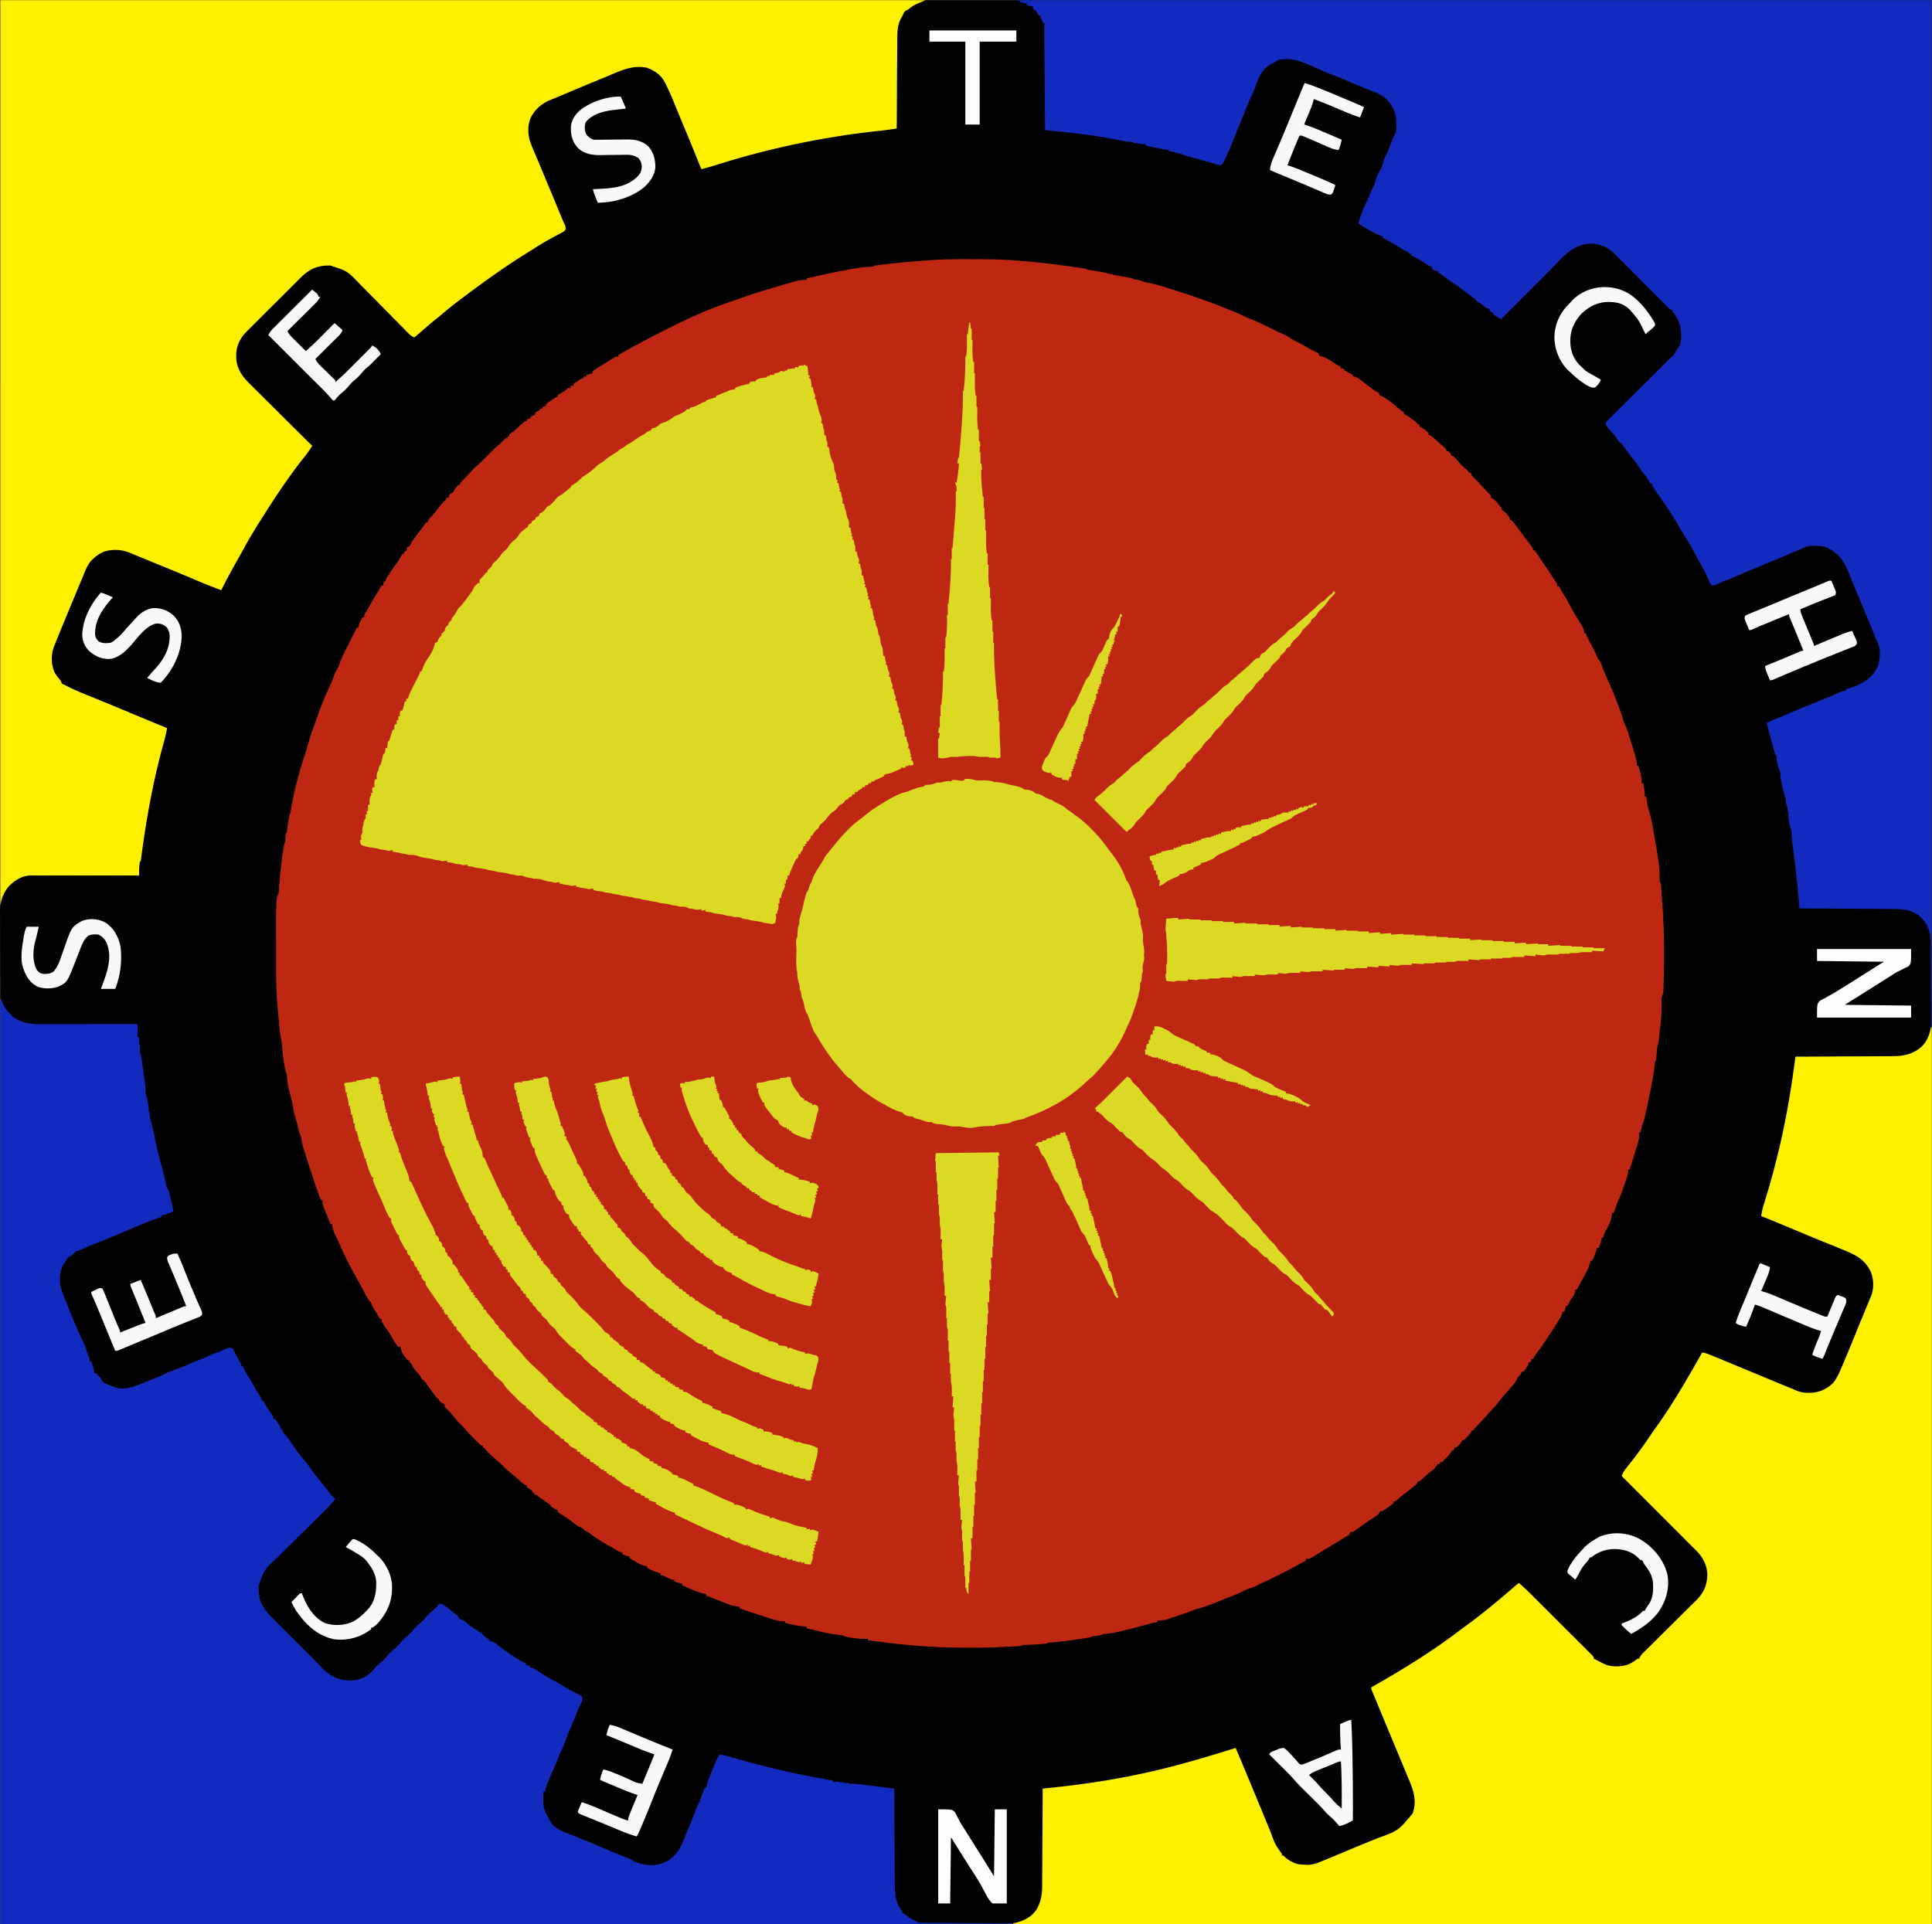 <svg xmlns="http://www.w3.org/2000/svg" width="74.962" height="74.674"><rect width="100%" height="100%" fill="#808080" stroke="none"/><path d="M.015.006h74.94v74.662H.016z"/><path fill="#be2712" d="m38.228 10.062.065.001c1.158.011 2.318.142 3.463.309l.12.017.111.017.098.014c.073.014.073.014.104.045q.135.023.272.042c.201.03.397.067.593.12.115.029.23.05.345.072l.064.011.18.033.184.035.072.014c.053.013.053.013.084.044l.1.014c.117.017.117.017.185.045.112.044.227.066.344.09q.361.079.713.196l.299.095c.721.23 1.433.479 2.134.767l.112.045q.227.091.446.204.1.047.202.085a7 7 0 0 1 .461.203q.147.069.29.141a10 10 0 0 0 .354.17l.155.072.076.035q.033.014.068.032c.068.036.126.08.188.127l.17.085q.247.122.482.265c.111.064.226.118.342.171.058.035.058.035.089.128l.19.058c.153.061.287.158.424.25.073.048.142.09.221.125v.062h.093l.03.062q.086.05.173.097l.095.05.073.039v.062l.067.008c.11.029.173.078.262.148l.098.076.05.04q.115.087.233.173l.08.058c.077.056.077.056.164.103l.067.044v.061l.052.025c.245.126.457.285.66.47.081.067.16.128.247.186v.062l.052.023c.087.047.164.102.244.16l.09.066c.063.048.116.097.171.153l.062.031v.062l.055.025c.07.037.125.078.185.13l.058.048c.043.045.043.045.043.107l.052.022c.085.047.148.103.218.169q.18.165.367.322c.043.043.043.043.043.105l.093.031a.5.5 0 0 1 .093.093v.062l.093.03q.13.123.244.262c.081.097.17.177.269.257a.2.2 0 0 1 .075.1l.093.032.03.093q.052.055.107.108a5 5 0 0 1 .22.23l.062.066.179.191q.062.065.127.126c.048.052.048.052.048.145l.055.023a.6.6 0 0 1 .179.159l.054.063c.145.178.145.178.145.25l.056.023a.5.5 0 0 1 .169.163l.049.065c.036.058.036.058.036.12h.062c.04.044.04.044.089.109l.058.076.07.094.087.116.239.319.085.115.106.142.06.08c.041.063.041.063.041.125h.062q.075.104.145.213l.084.128.041.064q.077.115.157.227.114.16.214.327.091.142.19.28c.035.06.035.06.035.153h.062c.038.05.038.05.08.122l.047.078.05.085.05.085q.162.276.31.558.085.152.179.298c.274.44.274.44.274.6h.062l.038.092c.057.134.126.263.196.391.074.136.145.27.2.414a.5.5 0 0 0 .123.186q.032.078.06.156c.076.205.164.403.253.602q.197.442.368.895l.043.113q.103.271.184.55.034.103.08.2c.066.141.11.287.155.436l.072.234c.208.653.208.653.208.867h.062l.062.219.018.061c.038.137.05.258.044.401h.062l.03.176q.01.048.018.099c.012.085.016.165.014.251h.062l.009.073.014.1.013.099c.02.113.051.22.084.33a7 7 0 0 1 .158.73l.012.069c.21 1.21.21 1.21.23 1.823-.004.084-.004.084.037.118a7 7 0 0 1 .028.329l.012.166.018.247q.07.925.07 1.852v.314q0 .524-.016 1.048l-.003.098-.004.091-.003.08c-.01.084-.04.152-.071.23q-.002.123.003.246c.008.334-.028.664-.063.996l-.01.081q-.01.115-.024.23l-.008.071c-.018.163-.018.163-.053.233l-.016.133-.007.08-.016.166-.008.08-.006.072c-.009.057-.009.057-.04.088l-.023.183c-.044.377-.116.747-.194 1.118l-.016.079c-.179.863-.179.863-.25 1.045a1.2 1.2 0 0 0-.074.328H63.6l.006.087c0 .168-.055.324-.104.484l-.03.099-.088.29-.026.082q-.063.207-.13.413h-.06q.001.03.005.06a.7.7 0 0 1-.046.22l-.026.074-.027.079-.026.077-.082.238-.028.08c-.05.143-.104.275-.173.41l-.048.14q-.047.149-.107.292h-.062l-.006.086a1.6 1.6 0 0 1-.229.584 1 1 0 0 0-.105.29h-.062l-.01.079a1.3 1.3 0 0 1-.114.323h-.062q-.007.03-.017.061a2 2 0 0 1-.168.434h-.062l-.014.056a2 2 0 0 1-.21.498q-.098.173-.19.35l-.065.12-.047.09h-.062l-.006.079a.6.6 0 0 1-.138.265c-.069.095-.115.2-.166.306h-.061l-.014.073c-.017.081-.017.081-.048.143h-.062l-.011.055a.7.7 0 0 1-.089.19l-.042.069-.046.073-.046.075q-.186.3-.385.59l-.093.141a10 10 0 0 1-.284.398c-.058.08-.058.08-.106.168l-.043.067h-.062l-.03.123h-.063l-.021.064q-.074.17-.195.308h-.062l-.025.056c-.037.068-.037.068-.082.11-.053.05-.053.05-.085.132a1.6 1.6 0 0 1-.245.326l-.109.123-.054.061q-.168.197-.328.398c-.139.17-.139.17-.2.23q-.076.079-.147.162-.207.235-.424.46l-.06.064-.055.057c-.045.048-.045.048-.074.11h-.061l-.024.054a1 1 0 0 1-.162.202l-.066.066c-.058.05-.058.05-.12.05l-.021.052a.9.9 0 0 1-.195.226h-.062l-.062.124h-.062l-.02.05c-.056.1-.132.173-.212.252l-.047.047c-.116.115-.116.115-.185.115v.062h-.093l-.03.093h-.063v.062q-.074.066-.153.127-.212.169-.41.354c-.056.045-.056.045-.118.045l-.03.093q-.076.069-.157.133l-.094.075q-.137.106-.278.21c-.09.069-.172.145-.256.221-.05.041-.05.041-.113.041v.062q-.103.083-.21.159l-.06.043c-.151.108-.151.108-.256.108l-.024.056a.34.34 0 0 1-.148.145q-.222.142-.437.297l-.257.182-.054.04c-.121.084-.121.084-.225.084l-.03.093c-.056.043-.056.043-.13.087l-.08.05-.088.052-.09.055-.262.158-.13.079-.224.133-.238.145-.064.04-.12.075a.43.43 0 0 1-.276.085v.062c-.348.194-.698.384-1.056.559l-.178.089-.058.03-.157.079q-.156.074-.315.14l-.12.062a1.6 1.6 0 0 1-.263.107c-.1.031-.19.07-.283.119-.178.09-.36.164-.547.236a41 41 0 0 0-.534.214 5 5 0 0 1-.66.224 3 3 0 0 0-.33.12c-.117.047-.237.085-.357.125l-.083.028-.261.086-.09.03a1.1 1.1 0 0 1-.463.073v.061l-.069.015q-.296.066-.587.15-.359.1-.721.183l-.102.025c-.177.04-.35.072-.531.085-.088.009-.166.04-.25.068a4 4 0 0 1-.22.024c-.058.001-.058.001-.089.038q-.097.019-.195.035l-.061.01-.198.03-.068.011a13 13 0 0 1-1.028.12c-.114.003-.114.003-.182.042-.235.031-.47.04-.706.05l-.084.003-.076.003c-.065.002-.065.002-.124.037a6 6 0 0 1-.22.016l-.07.004c-1.682.095-3.37.063-5.042-.16l-.39-.05-.067-.008-.152-.019v-.062l-.07.004c-.212.005-.41-.01-.619-.048l-.07-.013c-.165-.031-.165-.031-.2-.067l-.203-.026a7 7 0 0 1-.77-.147l-.132-.031-.319-.074v-.062l-.096-.01a4 4 0 0 1-.74-.145v-.062l-.095.004a1 1 0 0 1-.315-.057l-.11-.035-.117-.037-.12-.038a52 52 0 0 1-1.006-.332v-.061l-.063-.01-.088-.014-.085-.013a2 2 0 0 1-.33-.115q-.212-.085-.428-.166-.044-.015-.09-.034l-.215-.082v-.062l-.068-.012c-.298-.064-.582-.206-.86-.328v-.062l-.12-.029a.8.8 0 0 1-.19-.064v-.061l-.083-.01a.7.7 0 0 1-.257-.114 4 4 0 0 0-.186-.062v-.062l-.06-.016a1.7 1.7 0 0 1-.466-.2v-.063l-.077-.006a1.2 1.2 0 0 1-.368-.166l-.069-.04-.167-.097v-.062l-.052-.012a2 2 0 0 1-.226-.08v-.063l-.081-.023a1.3 1.3 0 0 1-.29-.162l-.08-.04a5 5 0 0 1-.402-.237l-.079-.049a4 4 0 0 1-.368-.262l-.1-.05c-.085-.043-.085-.043-.116-.105l-.177-.085c-.098-.053-.18-.121-.265-.191a6 6 0 0 0-.397-.269 4 4 0 0 1-.151-.105v-.061l-.053-.025a2 2 0 0 1-.226-.13v-.062l-.052-.023c-.084-.046-.152-.103-.226-.163l-.081-.048a.8.8 0 0 1-.167-.137l-.093-.031-.113-.14c-.056-.062-.124-.097-.196-.139v-.062l-.053-.022a1 1 0 0 1-.214-.167 5 5 0 0 0-.325-.277 3.4 3.4 0 0 1-.344-.315 2 2 0 0 0-.209-.178l-.124-.124-.124-.106a1.7 1.7 0 0 1-.247-.265l-.062-.03v-.063l-.093-.03a5 5 0 0 1-.154-.155l-.076-.074a7 7 0 0 1-.4-.426 3 3 0 0 0-.155-.16c-.118-.115-.218-.243-.322-.372a3 3 0 0 0-.248-.254c-.037-.045-.037-.045-.037-.138l-.056-.025a.5.5 0 0 1-.16-.13v-.061h-.063a6 6 0 0 1-.185-.248l-.132-.182-.092-.127c-.074-.11-.074-.11-.178-.186l-.093-.155q-.107-.132-.218-.262c-.06-.078-.06-.078-.092-.17l-.048-.049-.045-.045v-.061h-.061c-.06-.068-.06-.068-.126-.159l-.067-.09a.6.6 0 0 1-.086-.277h-.093c-.052-.06-.052-.06-.106-.142l-.058-.086a4 4 0 0 1-.142-.241c-.06-.101-.13-.196-.199-.292-.144-.209-.144-.209-.144-.322h-.062l-.053-.093a6 6 0 0 0-.152-.251 1 1 0 0 1-.107-.204c-.026-.075-.026-.075-.086-.141a1.7 1.7 0 0 1-.169-.27l-.057-.108-.057-.11a16 16 0 0 0-.333-.599 12 12 0 0 1-.566-1.161l-.088-.186-.028-.058-.056-.114a1.1 1.1 0 0 1-.105-.387h-.062l-.154-.378-.045-.107-.042-.105-.04-.095a.6.6 0 0 1-.028-.244h-.062a9 9 0 0 1-.251-.688l-.033-.098-.061-.187-.06-.177q-.097-.3-.191-.602l-.062-.194a3 3 0 0 1-.116-.498l-.044-.118a2 2 0 0 1-.094-.362 1.4 1.4 0 0 0-.06-.204c-.052-.147-.078-.297-.105-.45a7 7 0 0 0-.1-.458l-.017-.063-.044-.17a3 3 0 0 1-.082-.534c-.013-.105-.043-.2-.072-.302A6 6 0 0 1 11 41.13a5 5 0 0 1-.054-.547 2 2 0 0 0-.039-.248 4 4 0 0 1-.072-.546l-.016-.172-.024-.258-.016-.168-.007-.076c-.041-.452-.057-.9-.057-1.353v-.538l-.001-.367c-.007-1.984-.007-1.984.1-2.196l.01-.15c.026-.43.069-.85.13-1.275l.01-.074c.06-.407.06-.407.097-.481q.013-.133.022-.266c.009-.075.009-.075.04-.106q.012-.066.02-.131l.012-.082.023-.17.012-.083.01-.075c.015-.078.015-.078.045-.164.037-.116.055-.232.073-.352a9 9 0 0 1 .181-.831l.059-.229c.077-.3.166-.592.266-.885.05-.147.091-.296.132-.446q.113-.397.261-.781.052-.135.097-.272.07-.21.15-.415l.03-.073q.11-.278.237-.55.11-.237.202-.483c.04-.108.08-.21.14-.309.05-.087.08-.156.11-.25.088-.243.207-.47.324-.7l.067-.133.124-.246q.075-.145.147-.292h.062l.008-.062c.03-.123.087-.228.147-.34h.062l.01-.07c.023-.093.056-.133.114-.208l.083-.153q.138-.254.293-.498.094-.152.18-.309h.062l.031-.154h.062l.008-.05c.031-.1.088-.175.147-.26l.093-.14q.072-.111.154-.214c.08-.101.142-.211.206-.323.042-.065.042-.065.104-.096l.03-.093h.063l.03-.155.093-.03c.033-.057.033-.057.062-.124.154-.235.326-.457.495-.681l.051-.073.042-.05h.062l.01-.057c.025-.08.054-.104.114-.16q.166-.18.313-.378c.074-.1.155-.186.244-.272l.062-.093h.062l.023-.074c.045-.094.071-.1.162-.143.033-.057.033-.057.062-.123.062-.086.062-.086.124-.155h.062l.03-.093q.076-.079.155-.155.162-.158.306-.332c.057-.06.115-.113.178-.167.153-.133.293-.275.435-.42l.153-.154.068-.069c.07-.068.145-.128.222-.188q.106-.104.207-.21c.04-.038.04-.038.102-.038v-.062h.062v-.061c.057-.05.057-.05.132-.105.098-.073.185-.148.27-.236a6 6 0 0 1 .168-.15c.049-.035.049-.035.11-.035v-.062l.156-.062v-.062l.075-.025.08-.037.03-.093q.061-.033.124-.062l.05-.05.043-.043h.062v-.061l.123-.031v-.062a3 3 0 0 1 .163-.124l.091-.066c.07-.046.135-.085.21-.12v-.062l.058-.03.076-.041.075-.04a.8.8 0 0 0 .163-.136c.068-.021.068-.021.124-.031v-.062l.123-.03v-.063c.058-.045.058-.045.134-.094l.075-.05c.07-.041.07-.041.163-.072l.03-.062h.093v-.062l.107-.025.11-.037.031-.093c.07-.051.07-.051.16-.107l.1-.061.104-.064.103-.063.276-.169.082-.053c.072-.04.072-.04.165-.04v-.062a34 34 0 0 1 1.671-.897l.108-.054q.032-.014.063-.032l.179-.09.112-.056.105-.053a17.5 17.5 0 0 1 2.235-.927l.333-.115q.425-.152.856-.282l.155-.046q.34-.104.68-.201l.135-.04.142-.041.072-.022c.157-.045.292-.06.456-.052v-.062q.794-.19 1.596-.337l.076-.014a6 6 0 0 1 .85-.107c.076.003.076.003.108-.037.145-.025.292-.04.437-.058l.068-.008a32 32 0 0 1 1.723-.15l.104-.007c.655-.042 1.314-.03 1.97-.025"/><path fill="#dbd923" d="M37.424 30.236c.277-.047.394.075.63.048.225-.007.407.013.553.07.188-.003.345.034.488.075.2.064.498.072.649.209q.307.01.434.155c.263.017.422.221.64.248.076.08.297.158.442.247.22.182.465.339.703.528.427.362.774.741 1.092 1.205.275.34.515.725.65 1.145.18.205.204.476.313.698.074.113.037.31.151.385-.02.16.026.333.087.44-.025.27.125.418.085.788.009.174.078.348.045.591.044.275-.105.352-.037.62-.084.127-.008.376-.118.469.033.19-.055.389-.074.538-.053.14-.084.315-.14.436-.12.367-.148.439-.295.74a5 5 0 0 1-.625 1.09 11 11 0 0 1-.692.793c-.172.145-.395.36-.597.528a6 6 0 0 1-1.298.802 6 6 0 0 1-.706.286c-.149.113-.426.069-.616.202-.241.064-.446.029-.626.123a4 4 0 0 0-.803.063c-.264.04-.411-.052-.62-.049-.233.025-.364-.041-.533-.063-.149-.04-.362-.003-.451-.105-.177.026-.285-.044-.407-.08-.114-.044-.261-.04-.335-.137-.139.008-.313-.03-.403-.154a2.4 2.4 0 0 1-.669-.298 4 4 0 0 1-.649-.402 3.3 3.3 0 0 1-.686-.6c-.166-.056-.388-.397-.571-.58a8 8 0 0 1-.745-1.1c-.203-.255-.264-.629-.364-.843-.112-.133-.118-.415-.186-.557-.062-.105-.033-.295-.113-.392.016-.229-.1-.344-.092-.66-.05-.158-.04-.468-.039-.718.028-.204-.054-.518.038-.657.017-.184.007-.382.08-.502-.014-.229.064-.374.118-.586.06-.257.067-.335.166-.645.1-.081.086-.287.182-.377.102-.399.368-.668.534-1.015.438-.543.883-1.132 1.457-1.517.153-.141.425-.342.648-.476.289-.18.614-.38.923-.483.174-.033.35-.125.481-.158.096-.068.329-.042.386-.151a.8.8 0 0 0 .44-.087c.224.034.302-.098.56-.04.024-.167.497.08.515-.09"/><path fill="#122abd" d="M.046 38.745c.06.09.101.176.146.273.07.144.136.242.266.337a.6.6 0 0 1 .11.101.7.7 0 0 0 .246.146l.094.039c.234.078.472.069.716.07h.122l.33.003.343.002.652.004.741.005 1.525.01c.03.109.034.203.031.316v.18l.031.03a3 3 0 0 1 .03.527c-.006.061-.006.061.032.092q.013.06.02.122l.012.079.012.086.012.088.026.184.04.281.024.18.012.084c.02.15.03.292.028.443q.03.11.062.217c.035.166.066.325.062.495h.03l.005.061.007.082.007.08c.01.087.01.087.042.173q.045.142.075.29l.023.108.023.115a22 22 0 0 0 .318 1.313q.076.29.14.583c.023.102.044.17.103.258q.026.087.047.174l.023.1q.062.265.116.53l-.145.06-.082.034a1.3 1.3 0 0 1-.237.061v.062l-.05.016q-.275.091-.542.2l-.08.033q-.223.089-.442.184l-.285.12-.078.033-.687.288q-.24.1-.484.194-.237.09-.467.2a1 1 0 0 1-.196.063c-.046.04-.046.04-.093.092-.145.124-.145.124-.217.124l-.025.054a1.5 1.5 0 0 1-.13.197c-.166.25-.18.54-.154.832.072.309.2.603.32.895l.09.222q.143.353.296.703l.026.061q.073.166.158.328c.063.123.104.246.14.38q.03.1.074.194c.04.095.04.095.04.188h.063c.054.153.103.3.124.464h.061c.053.05.053.05.11.118l.059.066a.36.36 0 0 1 .079.156c.055.035.055.035.124.062l.073.03.16.064.167.068c.381.093.718-.047 1.066-.19l.1-.04.196-.08.339-.134q.09-.039.177-.086c.14-.072.288-.124.436-.178q.264-.1.523-.214.155-.065.311-.124.186-.07.366-.153.233-.106.474-.194.174-.068.342-.143c.08-.022.115-.023.19.012a1 1 0 0 1 .09.155l.048.093.047.093.128.223c.027.055.027.055.027.117h.062l.032.087c.059.137.14.257.22.38.071.112.133.228.195.344q.103.181.22.352c.04.068.061.121.075.199h.062l.026.05c.09.166.19.319.303.47.042.067.042.067.042.16l.093.031c.057.075.057.075.114.169l.059.092c.044.08.044.08.044.142h.062l.007.054c.02.073.02.073.079.124.08.08.138.165.202.258l.074.109.125.185c.117.171.245.328.38.484.077.09.149.18.212.28.101.16.223.304.343.45q.203.249.396.507c.07.087.144.164.224.24a7 7 0 0 1-.436.469l-.074.073-.159.156-.337.335-.627.621-.603.598c-.513.464-.513.464-.734 1.09l-.004.085c-.013.499.144.766.478 1.128q.228.237.463.468l.207.207.092.091.699.7.127.126.192.196.134.138.066.069c.308.313.633.481 1.071.488.335-.002.588-.095.837-.323a7 7 0 0 0 .19-.213c.075-.085.156-.15.243-.22.084-.08.158-.159.23-.248a2 2 0 0 1 .266-.248 3 3 0 0 0 .23-.247 2 2 0 0 1 .265-.248 3 3 0 0 0 .23-.247 2 2 0 0 1 .265-.248 3 3 0 0 0 .23-.247 2 2 0 0 1 .265-.248c.07-.069.14-.136.203-.213.044-.034.044-.034.097-.03.102.038.181.104.266.172a15 15 0 0 1 .282.224q.072.06.142.126v.062l.082.021a.9.9 0 0 1 .283.19c.13.113.258.203.412.281.085.05.146.117.213.188l.102.068.084.056v.062l.068.009c.1.026.155.065.237.128.349.262.724.541 1.118.73v.061l.155.031v.062l.076.02c.137.052.248.127.369.208.147.1.292.19.452.267.11.055.214.119.319.182.353.211.353.211.721.394.074.043.074.043.1.095.008.107-.034.18-.078.277l-.05.107-.025.058q-.062.143-.118.288-.054.133-.11.265l-.038.094-.08.19q-.114.269-.211.545-.038.1-.088.193c-.072.138-.124.283-.179.429q-.05.131-.11.258a11 11 0 0 0-.216.505l-.033.08-.03.079-.029.07a1.4 1.4 0 0 0-.054.223h-.062c-.02.634-.02.634.278 1.176l.057.077c.187.216.485.32.747.414q.119.044.233.097.154.069.313.127c.22.083.433.178.647.272q.424.185.854.353l.101.041.09.036c.084.037.16.082.238.13.077.029.077.029.155.05l.077.023c.37.095.71.062 1.044-.127.363-.235.516-.555.663-.952q.069-.176.148-.35.125-.284.23-.573a5 5 0 0 1 .182-.428c.074-.17.133-.346.193-.52h.062l.01-.066c.036-.158.1-.306.16-.456l.068-.175c.083-.21.17-.41.288-.603l.125.027.071.015q.15.037.299.081.754.218 1.516.403l.1.024c.472.115.942.227 1.421.31q.432.076.861.16v.063l.107-.018.11-.013.03.03h.156l.03.032h.186l.031.03.096-.001c.212-.003.421.032.631.06l.127.016.24.031.639.08v.063L34.708 71l.004.738.004.985.003.382v.112c.003.337.048.63.254.903.037.054.037.054.037.116l.053.023a.6.6 0 0 1 .14.097c.089.068.175.114.275.16.058.03.058.03.151.091.071.01.071.01.151.009h.094l.104.001.108.001.358.002.247.002.585.004q.333 0 .666.004l1.37.008v.031H.014V56.724l-.001-5.677v-8.508l-.001-1.048V38.94c0-.16 0-.16.034-.194M39.559.006h35.397V39.86h-.031v-.055l-.006-1.33-.003-.643q0-.31-.003-.62v-.237l-.002-.333v-.097c-.005-.372-.117-.677-.376-.944-.324-.301-.665-.325-1.087-.327h-.119l-.321-.003-.337-.002-.636-.004-.725-.005-1.49-.01-.009-.086-.03-.32-.012-.138a49 49 0 0 0-.232-2.06 3 3 0 0 1-.027-.398l-.027-.08a1.8 1.8 0 0 1-.096-.579c.01-.08.01-.08-.032-.114l.002-.072c.005-.082.005-.082-.033-.143-.04-.085-.03-.155-.03-.25l-.062-.154q-.045-.177-.081-.356l-.022-.097-.02-.093-.019-.085a1.3 1.3 0 0 1-.013-.235c-.017-.065-.017-.065-.043-.128a2 2 0 0 1-.112-.491l.031-.062h-.062c-.286-.993-.286-.993-.34-1.269l.055-.021q.306-.124.61-.253.502-.213 1.006-.42l.068-.028q.298-.124.598-.243.239-.097.472-.202c.086-.034.163-.056.254-.07v-.062l.11-.025a2 2 0 0 0 .368-.136l.06-.028c.32-.155.546-.358.7-.678.03-.087.048-.157.062-.247l.015-.106c.033-.29-.01-.472-.14-.73l-.082-.199-.038-.089-.062-.153q-.092-.229-.187-.456l-.073-.176q-.143-.346-.29-.688-.07-.165-.135-.33l-.047-.118-.083-.208c-.218-.536-.4-.904-.951-1.14-.114-.039-.224-.043-.343-.049l-.068-.004a.8.8 0 0 0-.415.062l-.095.04-.1.043-.108.046-.212.091-.104.045-.103.044q-.247.105-.495.207l-.185.078-.372.154-.092.039-.187.078q-.354.146-.704.3l-.082.035-.074.032a2 2 0 0 1-.191.058q-.154.072-.307.149c-.095.036-.095.036-.166.036-.077-.044-.09-.091-.123-.173a5 5 0 0 0-.209-.434l-.032-.06-.209-.38-.124-.227a10 10 0 0 0-.49-.827c-.057-.087-.105-.177-.154-.268q-.102-.176-.214-.344c-.045-.071-.045-.071-.076-.133q-.06-.09-.124-.18l-.037-.054-.155-.223c-.396-.566-.396-.566-.396-.657h-.062c-.042-.063-.042-.063-.089-.147a1.2 1.2 0 0 0-.22-.286 4 4 0 0 1-.099-.157 4 4 0 0 0-.32-.43 8 8 0 0 1-.301-.405.8.8 0 0 0-.208-.215l-.04-.067c-.082-.135-.19-.247-.294-.364l-.05-.055-.044-.05a.3.3 0 0 1-.067-.176c.036-.055.036-.055.093-.111l.065-.066.073-.071.075-.076.25-.246.171-.172.41-.405.463-.46.916-.91.052-.05.049-.047c.06-.063.096-.136.137-.21.03-.053.03-.053.083-.113.133-.21.094-.596.048-.83a1.34 1.34 0 0 0-.286-.533v-.062l-.056-.026a.6.6 0 0 1-.166-.128l-.057-.056-.061-.062-.065-.065-.213-.214-.148-.149-.39-.392-.624-.627-.218-.219-.134-.135-.06-.061c-.296-.296-.57-.45-.995-.454-.722.012-1.141.599-1.616 1.076l-.161.16-.42.42-.429.43-.84.842a2 2 0 0 1-.31-.186v-.062l-.06-.025c-.063-.036-.063-.036-.094-.13l-.124-.03c-.056-.043-.056-.043-.11-.093a.45.45 0 0 0-.199-.124l-.155-.154a6 6 0 0 0-.241-.184l-.127-.094-.063-.046-.194-.146a3 3 0 0 0-.272-.18q-.144-.106-.283-.215a1 1 0 0 0-.212-.126v-.061l-.071-.01c-.09-.023-.122-.042-.177-.114v-.062l-.05-.008c-.099-.031-.17-.084-.255-.143a3 3 0 0 0-.375-.22l-.124-.062v-.062h-.093v-.062l-.06-.02c-.13-.057-.244-.132-.363-.206a5 5 0 0 0-.598-.331v-.062l-.075-.022a2.6 2.6 0 0 1-.389-.19l-.073-.041a5 5 0 0 1-.391-.242 5 5 0 0 1 .371-.96l.076-.181c.04-.098.08-.192.129-.286.038-.08.06-.15.083-.234.035-.122.082-.225.145-.335a1.6 1.6 0 0 0 .162-.402c.034-.11.084-.212.133-.316q.1-.229.185-.464c.07-.183.07-.183.13-.27.064-.126.055-.252.054-.392l-.001-.089c-.01-.389-.136-.656-.415-.927a1.5 1.5 0 0 0-.512-.273 6 6 0 0 1-.33-.133 11 11 0 0 0-.361-.15q-.234-.094-.463-.2a5 5 0 0 0-.354-.14 8 8 0 0 1-.531-.218l-.188-.082-.232-.102c-.31-.137-.617-.246-.959-.22l-.067.004a.46.46 0 0 0-.304.12l-.118.054c-.37.181-.509.54-.64.905a5 5 0 0 1-.232.526l-.073.19-.03.075a9 9 0 0 1-.21.51c-.055.121-.102.246-.151.37-.292.733-.292.733-.455 1.087l-.028.06a.7.7 0 0 1-.136.214c-.056-.004-.056-.004-.123-.021l-.076-.019a20 20 0 0 1-.399-.113 12 12 0 0 0-.541-.147 2 2 0 0 1-.277-.085c-.2-.08-.416-.122-.626-.172v-.092l-.031.061q-.437-.076-.867-.185v-.062l-.058.017c-.065.014-.065.014-.127-.017q-.108-.014-.217-.022c-.062-.01-.062-.01-.093-.04l-.14-.014a4 4 0 0 1-.432-.071c-.652-.136-1.316-.216-1.977-.294l-.065-.008a18 18 0 0 0-.712-.07l-.077-.007-.014-1.595-.006-.74-.006-.645q0-.171-.003-.341 0-.191-.003-.382l-.001-.114v-.105l-.002-.09c.004-.072.004-.072.035-.134h-.062l-.062-.12-.035-.067c-.027-.06-.027-.06-.027-.123h-.062L40.178.41l-.093-.062V.254l-.09-.014C39.9.223 39.9.223 39.838.192V.13L39.75.117c-.098-.018-.098-.018-.191-.049z"/><path fill="#fdf100" d="M.015.006h35.893a3 3 0 0 1-.271.116 1.3 1.3 0 0 0-.355.213c-.055.043-.055.043-.12.071-.075.043-.088.08-.12.157l-.078.145-.04.074c-.102.245-.109.49-.11.753v.113l-.002.306-.002.32a197 197 0 0 0-.008 1.296l-.008 1.418c-.45.066-.45.066-.67.088l-.125.014-.065.007a32.4 32.4 0 0 0-6.04 1.272q-.338.106-.681.197l-.039-.096-.146-.36-.062-.155q-.182-.45-.37-.899a59 59 0 0 1-.291-.701l-.1-.243a12 12 0 0 0-.362-.825l-.03-.06c-.157-.311-.402-.484-.723-.6-.576-.117-1.062.141-1.58.356l-.157.064q-.695.286-1.389.579l-.08.034-.156.065q-.16.068-.323.133c-.318.129-.572.305-.752.604l-.038.064c-.142.283-.144.627-.059.927.076.221.168.436.26.65q.084.19.161.381l.231.554q.225.537.447 1.075l.097.236.03.07.027.066.025.063.055.12a.5.5 0 0 1 .064.226c-.045.08-.1.105-.18.147l-.096.052-.103.055-.214.116-.108.06c-.23.129-.453.27-.676.411l-.232.146c-.867.543-1.69 1.143-2.506 1.76l-.054.04a13 13 0 0 0-.607.487 9 9 0 0 1-.295.242c-.176.14-.344.288-.513.436a16 16 0 0 1-.295.249.7.7 0 0 1-.23-.162l-.061-.063-.067-.068-.224-.227q-.12-.124-.243-.247l-.69-.7-.584-.591c-.494-.519-.494-.519-1.16-.733-.467-.006-.765.108-1.109.432l-.2.198-.23.23-.162.161-.338.338-.433.43-.333.333-.16.16-.222.222-.066.064c-.251.255-.4.568-.397.928v.067c.01.425.226.733.521 1.023l.08.08.215.213.225.224.426.423.485.482.997.99-.088.134-.05.074c-.064.094-.132.18-.203.269-.574.724-1.085 1.496-1.578 2.277l-.055.087c-.237.373-.466.748-.676 1.136l-.205.368c-.234.414-.463.83-.673 1.256q-.498-.183-.987-.392l-.388-.164-.078-.033a48 48 0 0 0-.73-.3l-.638-.262-.167-.068-.248-.103-.23-.095-.07-.029a1.47 1.47 0 0 0-1.014-.05 1.4 1.4 0 0 0-.4.258l-.056.05c-.174.175-.257.394-.348.619q-.046.114-.094.227l-.195.468-.143.344c-.312.751-.312.751-.619 1.504l-.037.094-.034.085-.029.072a1.36 1.36 0 0 0 .028.948 1.7 1.7 0 0 0 .212.296c.046.058.046.058.077.151.055.034.055.034.124.062l.073.039c.254.13.514.239.778.346l.402.163.083.034a84 84 0 0 1 1.135.471l.925.384.086.036.478.198a6 6 0 0 1-.124.546l-.019.066-.018.069c-.399 1.458-.66 2.94-.854 4.437l-.01.077q-.024.191-.043.383l-.009.084-.006.062h-.067l-1.623.006-.785.003-1.047.003-.525.002a1.36 1.36 0 0 0-.965.384c-.195.209-.28.44-.34.716H.014zm74.91 39.853h.03v34.81H39.312v-.032l.063-.014c.34-.083.633-.215.834-.512.19-.317.226-.6.227-.965v-.123q.003-.165.002-.331l.003-.347.003-.655.005-.747.008-1.535.114-.012a37 37 0 0 0 2.26-.292 30 30 0 0 0 2.05-.407l.075-.018c1.009-.24 2-.543 2.989-.849q.416.99.828 1.982l.032.08q.174.418.345.837l.06.145.107.265c.16.435.16.435.422.806v.062h.062l.055.056a1 1 0 0 0 .24.167l.087.047c.15.072.296.08.461.084l.067.005c.26.005.493-.106.73-.204l.122-.05q.188-.077.377-.157l.292-.122.077-.032q.31-.13.62-.257l.191-.078.281-.115c.855-.31.855-.31 1.413-.984.158-.476.044-.857-.146-1.3l-.123-.294-.261-.631-.141-.338-.177-.425-.616-1.483-.03-.075-.057-.134c-.058-.14-.058-.14-.058-.208l.05-.029c1.154-.653 2.287-1.351 3.345-2.154q.119-.09.238-.177a21 21 0 0 0 1.005-.777c.368-.299.727-.608 1.086-.917.171.143.33.295.488.453l.08.08.214.213.134.134.467.467.436.435.374.373q.111.113.224.223l.248.249.075.074.068.069.06.059c.04.049.04.049.04.11l.05.026.163.082.097.05.097.049c.27.125.648.116.928.02.137-.058.25-.136.367-.226h.062l.025-.056a.7.7 0 0 1 .131-.17l.06-.058.064-.063.068-.068.146-.144.231-.23 1.06-1.052.153-.152.215-.212.064-.063c.284-.285.414-.576.427-.981-.01-.39-.176-.691-.447-.96l-.128-.127-.074-.074-2.675-2.676a1 1 0 0 1 .147-.27l.052-.066.056-.07a17 17 0 0 0 .862-1.176q.099-.147.203-.29c.668-.926 1.24-1.932 1.805-2.924.14.022.264.072.394.126l.072.03.232.095.163.068 1.203.5 1.118.463.063.026.177.072q.098.04.193.082c.174.076.32.106.51.103l.076-.001c.35-.013.608-.132.866-.367.159-.191.256-.423.353-.65l.039-.089c.204-.476.397-.957.592-1.437l.237-.575.06-.146.087-.206.077-.186.044-.105a1.3 1.3 0 0 0-.02-.942c-.197-.397-.463-.587-.866-.758l-.102-.044q-.351-.15-.707-.29-.506-.203-1.01-.416l-.196-.082-.65-.271q-.252-.105-.507-.208l-.062-.024-.147-.059c.019-.15.05-.287.095-.431l.04-.13.02-.07a30 30 0 0 0 .932-3.93l.02-.117c.085-.502.153-1.006.224-1.51h.063q.764-.002 1.527-.008l.739-.003q.322 0 .644-.003l.34-.002q.192 0 .382-.002h.113c.425-.004.787-.096 1.104-.388.2-.21.29-.46.348-.739"/><path fill="#dcd923" d="m31.174 14.147.154.062c.031.236.031.236.031.34l.062.03-.03.094.061.03c.02.105.031.204.031.31l.062.031.03.186.035.065c.035.073.023.108-.003.182l.062.031q.017.093.03.186l.031.062.044.207a1 1 0 0 0 .08.195c.038.172.038.172 0 .247l.062.031q.018.093.031.186l.031.062v.186l.062.03q.018.093.03.186l.032.062v.186l.062.03.02.15c.024.15.066.305.137.44.038.08.042.16.05.248a.3.3 0 0 0 .042.141.6.6 0 0 1 .03.26l.061.03-.03.093.061.031q.018.092.03.186l.032.061-.031.062.062.031q.018.093.03.186l.032.062v.185l.062.031q.017.093.03.186l.031.062q.023.103.044.208c.016.071.016.071.051.133.049.102.033.197.03.309l.061.03q.018.093.031.186l.031.062-.031.062.062.031-.031.093.062.03q.018.093.03.186l.032.062v.186l.062.03.03.187.035.065c.035.073.023.108-.003.182l.061.031q.018.092.031.186l.031.062q.003.092 0 .185l.062.031q.018.093.031.186l.031.062-.03.062.061.03-.031.093.062.031q.018.093.03.186l.032.062-.031.062.062.03-.031.093.062.031q.017.093.03.186l.032.062-.031.062.062.03c.018.07.018.07.032.154a.7.7 0 0 0 .06.218l-.03.062.061.03q.017.094.031.187l.031.06c.044.09.048.181.062.28l.031.06c.04.082.044.161.053.25.011.079.041.144.07.216.019.105.032.203.032.31l.062.03q.017.093.03.186l.031.062-.03.062.061.03q.017.093.031.186l.035.066c.034.073.023.108-.004.182l.062.03q.017.094.031.186l.035.066c.034.073.023.108-.004.182l.062.03.03.187.036.065c.034.073.022.108-.004.182l.062.031.03.186.035.065c.035.073.023.108-.003.182l.061.031q.017.093.031.186l.035.065c.034.073.023.108-.004.182l.062.031q.018.093.031.186l.031.062v.185l.062.031.03.186.036.066c.034.073.022.107-.004.182l.062.03q.018.093.03.186l.032.062-.031.062.062.03-.031.094.062.03c.019.08.019.08.03.155-.116.035-.116.035-.185 0l-.031.062-.062-.03-.03.061-.094.031-.062-.03-.03.061-.157.068-.17.075c-.1.04-.188.056-.292.074l-.031.061c-.054.033-.054.033-.12.064l-.066.032c-.062.028-.062.028-.155.06l-.062.061h-.092v.062h-.093l-.031.062c-.064.019-.064.019-.124.03v.063h-.093l-.03.062-.124.061-.031.062h-.093l-.031.093h-.062l-.062.093-.093.03-.03.063-.094.03c-.02.03-.02.03-.042.059-.05.065-.05.065-.124.108-.088.048-.088.048-.157.141-.079.095-.079.095-.166.15-.12.084-.195.185-.283.303a1.3 1.3 0 0 1-.218.199c-.035.062-.035.062-.062.124q-.067.07-.14.137a.6.6 0 0 0-.107.172h-.062v.093l-.062.062-.03.062h-.063v.093h-.062v.092h-.061l-.012.074c-.02.081-.02.081-.081.143l-.031.093h-.062l-.012.075-.019.08-.062.03a5 5 0 0 0-.108.223l-.029.062q-.082.178-.141.365h-.062v.155h-.062v.155h-.062l.03.092a3 3 0 0 1-.066.16.75.75 0 0 0-.088.305h-.062v.216h-.062l.02.048c.016.108-.018.19-.05.292v.062h-.062l.017.072c.014.083.014.083-.017.176v.093c-.143.065-.143.065-.248.03l-.108-.015c-.109-.015-.109-.015-.201-.046a7 7 0 0 0-.3-.047c-.103-.015-.103-.015-.195-.046l-.107-.014c-.11-.017-.11-.017-.172-.05-.091-.043-.178-.03-.278-.029l-.093-.03-.108-.016c-.109-.016-.109-.016-.202-.047a7 7 0 0 0-.3-.046c-.102-.016-.102-.016-.195-.047l-.216-.03v-.062l-.155.03v-.061l-.087.017c-.099.014-.099.014-.191-.017l-.107-.014c-.11-.017-.11-.017-.172-.05-.091-.043-.178-.031-.278-.03l-.093-.03-.108-.016c-.109-.015-.109-.015-.202-.046a7 7 0 0 0-.3-.046c-.102-.016-.102-.016-.195-.047l-.216-.03-.124-.032-.11-.015c-.107-.016-.107-.016-.2-.047l-.108-.015c-.108-.015-.108-.015-.2-.046a7 7 0 0 0-.3-.047c-.103-.015-.103-.015-.196-.046l-.217-.031-.123-.031-.11-.016c-.107-.015-.107-.015-.2-.046l-.216-.03c-.074-.015-.074-.015-.124-.032l-.031-.062-.087.018c-.099.013-.099.013-.191-.018l-.109-.015c-.108-.016-.108-.016-.2-.047h-.063v-.062l-.087.018c-.098.013-.098.013-.191-.018l-.109-.015c-.108-.015-.108-.015-.2-.046h-.063v-.062l-.086.017c-.1.014-.1.014-.192-.017l-.108-.016a1.2 1.2 0 0 1-.287-.079 1 1 0 0 0-.317-.03l-.092-.03-.107-.014c-.11-.017-.11-.017-.172-.05-.092-.043-.179-.03-.278-.029l-.093-.03-.109-.016c-.108-.016-.108-.016-.2-.047a7 7 0 0 0-.3-.046c-.103-.016-.103-.016-.196-.046l-.108-.016c-.108-.015-.108-.015-.201-.046a7 7 0 0 0-.3-.047c-.102-.015-.102-.015-.195-.046l-.217-.031v-.062l-.087.017c-.098.014-.098.014-.191-.017l-.109-.015c-.108-.016-.108-.016-.2-.047l-.217-.03v-.063l-.087.018c-.099.013-.099.013-.192-.018l-.108-.015c-.108-.016-.108-.016-.201-.047a7 7 0 0 0-.3-.046 1.3 1.3 0 0 1-.28-.08 1 1 0 0 0-.317-.028l-.093-.031-.109-.016c-.108-.015-.108-.015-.2-.046l-.217-.031v-.062l-.087.017c-.099.014-.099.014-.192-.017l-.108-.015c-.108-.016-.108-.016-.201-.047a7 7 0 0 0-.3-.046c-.102-.016-.102-.016-.195-.047l-.081-.021-.074-.04c-.025-.097-.025-.097-.03-.186h.061l-.02-.07c-.013-.099.006-.122.05-.209v-.185l.032-.093.013-.093c.018-.093.018-.093.08-.186.005-.081.005-.081 0-.154h.062l-.031-.124h.061v-.248h.062l-.003-.116a.43.43 0 0 1 .065-.255v-.093h.062l-.017-.056c-.014-.068-.014-.068.017-.16h.062l-.002-.103c.002-.114.002-.114.033-.207h.062l-.004-.1a.4.4 0 0 1 .066-.24l.015-.08c.016-.075.016-.075.078-.168q.047-.15.077-.303c.015-.068.015-.068.077-.13a3 3 0 0 0 .031-.185h.062l.012-.12c.011-.12.011-.12.08-.19q.034-.108.063-.216l.062-.186h.062l-.002-.074c.002-.08.002-.08.033-.143h.061v-.154h.062v-.155h.062l-.002-.074c.002-.08.002-.08.033-.143h.062c.032-.09.06-.177.077-.272l.016-.068.062-.031v-.093h.062l.025-.08c.036-.105.08-.199.13-.297l.055-.108.056-.11.162-.317c.04-.073.04-.073.036-.14h.062l.025-.064.036-.09.04-.101a1.4 1.4 0 0 1 .142-.25c.13-.188.245-.38.283-.609l.092-.03.062-.155q.046-.048.093-.093v-.062l.06-.058c.068-.059.068-.059.08-.128.021-.086.075-.124.139-.185v-.062l.123-.124v-.062l.062-.062c.084-.12.084-.12.153-.25.033-.06.033-.06.098-.122.12-.117.215-.254.314-.39l.06-.08c.107-.142.107-.142.18-.303.075-.083.075-.083.154-.154h.062V22.5c.054-.06.054-.06.124-.124l.066-.083c.058-.072.058-.072.12-.103v-.061l.154-.155.031-.064c.031-.06.031-.06.1-.114a1.3 1.3 0 0 0 .23-.262c.052-.07.113-.126.177-.187.083-.08.083-.08.137-.174.075-.106.158-.177.257-.26.077-.07.126-.152.182-.239.082-.07.082-.07.155-.123l.062-.062.062-.031.029-.062c.033-.062.033-.062.126-.093v-.062l.154-.093v-.062l.06-.025c.074-.033.074-.033.095-.13l.124-.061c.05-.05.05-.05.093-.108.079-.103.079-.103.15-.136.095-.05.15-.124.22-.205a.8.8 0 0 1 .28-.232 5 5 0 0 0 .175-.14l.092-.074c.074-.058.074-.058.104-.126l.065-.039c.137-.083.255-.189.368-.302l.13-.085q.23-.151.427-.348.097-.077.205-.14c.076-.043.076-.043.135-.107.123-.097.256-.177.388-.26.078-.047.078-.047.138-.112q.082-.047.165-.092c.057-.032.057-.032.114-.093l.133-.074a1.4 1.4 0 0 0 .222-.143c.093-.073.19-.126.295-.18.066-.035.066-.035.123-.098l.095-.047c.094-.036.094-.036.122-.108l.067-.01c.118-.028.18-.098.273-.176q.092-.033.186-.062c.183-.09.183-.09.34-.216l.155-.062.127-.06.062-.03c.06-.032.06-.032.106-.084.045-.043.045-.043.138-.043l.03-.061.068-.014c.105-.02.184-.063.28-.112.172-.091.172-.091.24-.091l.032-.062c.095-.035.19-.063.288-.093.087-.021.087-.021.114-.093l.093-.03.062-.031c.08-.04.163-.065.247-.093l.056-.031c.068-.031.068-.031.167-.047l.087-.015.03-.062c.056-.024.056-.024.126-.046l.076-.025q.107-.03.216-.055l.109-.029.03-.062a.8.8 0 0 1 .217-.03l.031-.062c.102-.042.194-.064.304-.078l.098-.015.031-.062.062.03.031-.061h.155l.03-.062.155-.03.093-.063c.068.012.068.012.124.031l.03-.062.063.031.03-.062c.096-.02.182-.03.28-.03l.03-.063.093.031.03-.061c.06-.022.06-.022.125-.031l.062.03zm-16.546 27.65c.054.042.054.042.079.12.006.077.006.077-.025.139h.062l.02.184a.5.5 0 0 0 .042.156l-.031.062h.061c.035.178.035.178 0 .248h.062l.014.104c.01.107.01.107.048.174l-.03.062h.061l-.03.124h.061l.01.093c.012.092.037.17.071.257l.043.114-.031.062h.062c.035.116.035.116 0 .186h.062l.007.073c.025.122.067.226.115.34a5 5 0 0 1 .088.236l.024.068c.013.056.013.056-.018.118h.062l.017.06c.04.138.082.271.141.403q.057.132.11.266.018.05.039.1c.034.1.034.1.05.202l.014.083.062.03q.046.09.087.182l.05.112.049.11.155.34.025.056q.2.435.429.856a1.4 1.4 0 0 1 .165.418l.061.03c.062.094.062.094.062.187l.062.03c.062.093.062.093.062.186l.062.031c.062.093.062.093.062.186l.062.03.03.124.063.031c.123.168.123.168.123.279l.062.03c.04.048.04.048.082.105l.041.057c.032.055.032.055.032.148h.062v.093l.062.03q.063.093.123.187c.085.13.085.13.186.247v.093h.062v.093l.093.03v.094h.062v.092l.092.031v.062l.062.031.031.093.062.03.031.094.062.03v.093l.093.031.03.093.094.093.092.124.049.046c.044.047.044.047.075.11.03.07.03.07.124.122l.03.093q.06.064.125.124c.12.113.12.113.154.217q.036.026.072.056c.092.075.142.153.207.253q.06.063.124.124c.1.097.189.196.274.307.17.21.367.386.566.568q.13.12.256.246l.083.082c.058.065.058.065.058.127l.054.021c.07.041.07.041.124.11a1 1 0 0 0 .194.179c.101.072.17.149.247.247q.092.063.186.124.063.06.124.124l.154.123q.079.075.153.157a.7.7 0 0 0 .188.122l.03.062.155.093.062.061.093.062v.062l.06.01.064.021.03.093a.4.4 0 0 0 .124.03v.063h.093l.031.062a1 1 0 0 0 .124.062v.061l.058.012c.066.02.066.02.128.081l.061.031v.062h.093v.062h.093l.062.062.062.03v.063l.056.011c.068.02.068.02.16.082v.061h.093v.062l.069.01a.6.6 0 0 1 .231.112l.072.05a1 1 0 0 1 .123.107q.07.042.144.08l.076.043.059.031v.062l.155.031v.062l.154.031v.062l.155.031v.062l.062.005c.128.035.234.1.34.18l.031.062q.078.018.155.031l.062.031v.062l.063.008c.115.029.214.08.318.133l.06.031.147.076v.062l.048.01c.18.05.352.14.522.22l.062.029q.153.07.302.147c.208.105.427.188.644.274v.062l.06-.008a.9.9 0 0 1 .373.132l.03.062.094-.031q.11.043.216.093.303.128.619.216v.062l.093-.03a1 1 0 0 1 .143.055c.102.044.197.078.305.099.104.02.195.051.293.093.13.055.257.087.397.111q.097.018.192.043v.062l.124-.03v.061l.093-.03c.087.024.167.052.247.092a5 5 0 0 1-.061.371h-.062l.03.124h-.061l.03.124h-.061l.03.124h-.061l.03.124h-.061l.02.05c.015.1-.015.165-.051.259l-.031.093-.248-.031v-.062l-.123.03v-.061l-.093.03a4 4 0 0 1-.186-.06h-.062v-.063l-.056.018c-.067.013-.067.013-.16-.018v-.062l-.093.031c-.097-.025-.097-.025-.186-.062l-.03-.062-.093.031c-.061-.017-.061-.017-.126-.044-.09-.038-.09-.038-.184-.048v-.062l-.093.03c-.066-.02-.066-.02-.14-.054a4 4 0 0 0-.479-.162v-.062l-.092.031v-.062l-.093.031c-.083-.028-.083-.028-.178-.07l-.1-.043-.093-.042-.13-.052c-.087-.04-.087-.04-.118-.102l-.093.03a3 3 0 0 1-.185-.092l-.217-.093-.217-.093-.1-.042a11 11 0 0 1-.36-.165l-.138-.065-.072-.034-.22-.103-.07-.034-.137-.064a11 11 0 0 1-.295-.143v-.061l-.118-.035a2.4 2.4 0 0 1-.424-.2 4 4 0 0 0-.2-.106V58.3l-.105-.029c-.112-.033-.112-.033-.174-.063v-.062l-.155-.031v-.062l-.155-.031v-.062l-.071-.012c-.083-.019-.083-.019-.176-.08v-.063l-.155-.03v-.063l-.083-.025a.8.8 0 0 1-.319-.191l-.095-.062c-.09-.062-.09-.062-.122-.124h-.092v-.062h-.093l-.062-.062-.062-.03v-.062h-.093v-.062h-.093l-.062-.062-.061-.031v-.062h-.093v-.062h-.093v-.062l-.06-.01-.064-.02-.03-.094c-.063-.022-.063-.022-.125-.03v-.062h-.092l-.031-.062c-.063-.035-.063-.035-.124-.062v-.062l-.124-.03v-.063l-.05-.023c-.242-.127-.242-.127-.29-.224l-.08-.047-.075-.046v-.062l-.058-.01c-.066-.021-.066-.021-.128-.114l-.077-.046c-.077-.047-.077-.047-.14-.14l-.076-.046c-.078-.046-.078-.046-.14-.14l-.071-.042c-.096-.058-.16-.125-.238-.205l-.126-.108a1.3 1.3 0 0 1-.188-.191c-.07-.087-.15-.135-.243-.196v-.062l-.053-.022a1 1 0 0 1-.22-.181l-.087-.086-.044-.045-.134-.133-.086-.086-.078-.079a2 2 0 0 1-.195-.265 4 4 0 0 0-.176-.16c-.161-.14-.161-.14-.196-.242l-.093-.077c-.092-.078-.092-.078-.123-.17l-.091-.076a.47.47 0 0 1-.157-.203l-.124-.093-.03-.093a1 1 0 0 0-.192-.17c-.067-.056-.068-.088-.087-.17l-.093-.062-.062-.124-.062-.03-.03-.094-.062-.03-.031-.093a2 2 0 0 0-.145-.14c-.041-.046-.041-.046-.041-.139l-.093-.03-.03-.094-.063-.03v-.093l-.092-.031v-.062l-.062-.031v-.093L17.28 51c-.062-.094-.062-.094-.062-.187h-.062v-.092h-.062l-.03-.093-.063-.062-.083-.124a13 13 0 0 0-.27-.391c-.142-.209-.142-.209-.142-.32l-.062-.031c-.092-.108-.092-.108-.092-.217l-.062-.03-.031-.125-.062-.03-.031-.124-.062-.031-.062-.186-.062-.03c-.062-.094-.062-.094-.062-.187l-.061-.03c-.062-.093-.062-.093-.062-.186l-.062-.031a5 5 0 0 1-.128-.228l-.035-.065c-.085-.16-.085-.16-.085-.264l-.062-.031a4 4 0 0 1-.092-.18l-.049-.1-.044-.091-.037-.067c-.025-.057-.025-.057-.025-.18l-.062-.032c-.11-.184-.188-.386-.269-.584a8 8 0 0 0-.133-.296 5 5 0 0 1-.248-.605l.031-.062-.062-.03a2.4 2.4 0 0 1-.198-.525c-.017-.065-.017-.065-.05-.126l.032-.061h-.062l-.017-.066a4 4 0 0 0-.13-.416l-.039-.106.031-.062h-.062l-.012-.059-.017-.077-.016-.076c-.014-.068-.014-.068-.048-.129l.031-.061h-.062l-.032-.12-.019-.068c-.01-.06-.01-.06.02-.122h-.061l-.014-.104c-.01-.107-.01-.107-.048-.174l.03-.062h-.061l-.014-.105c-.01-.107-.01-.107-.048-.174l.03-.062h-.061l-.012-.11a1.4 1.4 0 0 0-.054-.257c-.027-.097-.027-.097.004-.159h-.062l-.02-.187c-.008-.063-.008-.063-.042-.122l.031-.062c.06-.012.06-.012.135-.018a1 1 0 0 0 .236-.044l.062.031v-.062l.055-.004c.115-.011.216-.024.326-.062.087-.028.124-.028.207.004v-.061a.37.37 0 0 1 .225-.012"/><path fill="#010101" d="M5.43 33.423h.031v.526h.279v5.786l-.31.031v.774H5.4v-.279l-.063-.03v-.496h-.154l-2.18.005-.645.001h-.34l-.383.001-.113.001c-.397 0-.762-.065-1.071-.334l-.064-.076-.075-.069a1 1 0 0 1-.182-.296l-.048-.11-.036-.082h-.03l-.01-2.079-.002-.574q0-.153-.002-.305v-.34l-.002-.1c.002-.392.116-.748.39-1.032.236-.22.505-.374.834-.373h.363l.35.001h.365l.691.002.787.001 1.62.003-.001-.062v-.084l-.001-.082c.002-.111.016-.218.032-.329"/><path fill="#dcd923" d="M17.838 41.777c.034.21.034.21 0 .279h.062l.02.184c.01.07.01.07.042.156l-.031.062.061.031a1 1 0 0 1 .031.128q.048.234.124.46l-.03.062h.061l.012.055c.022.11.045.21.087.314l.025.064-.031.062h.062l.018.068q.05.192.111.38a.4.4 0 0 1 .026.17h.061l.008.063c.02.082.045.137.085.21a.7.7 0 0 1 .081.267l.012.11.062.031q.034.074.065.149.087.206.182.408l.043.093.21.45.034.072.068.142c.079.165.079.165.079.234h.062l.092.18.053.1c.04.09.04.09.04.184h.062c.045.082.062.12.062.216l.062.031c.062.093.062.093.062.186l.062.03.03.125.062.03c.093.108.093.108.093.217l.062.031c.02.064.02.064.031.124h.062v.093h.062v.092h.062v.093h.062v.093h.062v.093h.061v.093l.093.03c.062.093.062.093.062.186l.093.031v.062l.062.031v.093h.062l.03.093q.046.048.093.093a6 6 0 0 1 .149.163c.037.053.037.053.037.146l.093.03.03.094.063.046c.062.047.062.047.093.14l.092.061.031.093.059.043c.077.06.108.12.158.205q.11.115.226.222c.094.099.176.204.258.313.078.09.162.163.252.24.123.109.239.226.355.342l.074.074c.114.114.22.23.32.356l.099.065c.087.058.087.058.118.151h.062l.061.093.076.045c.082.05.115.096.172.172l.124.062.062.092.092.031.062.093.124.062.031.062.08.046.075.047v.062l.124.03v.062l.058.012c.065.02.065.02.127.081l.124.093.066.05c.056.044.056.044.12.074v.062h.092v.062l.056.011c.068.02.068.02.161.081v.062l.058.014a.4.4 0 0 1 .128.048v.062h.092v.062h.093v.062h.093v.062h.093v.062l.155.03v.062l.154.031V54l.07.01c.09.022.14.052.215.106.145.102.298.18.458.256v.061l.097.026c.109.03.205.076.305.13v.061l.059.02.077.025.076.025a1 1 0 0 1 .129.054v.062l.061.01c.205.046.384.134.57.23q.158.073.32.134c.088.035.17.078.255.12l.186.063v.062l.093-.031c.083.029.083.029.154.062v.061l.066-.003c.1.004.18.03.275.065v.062l.112.012c.113.014.214.04.321.081v.062l.093-.031c.06.017.06.017.125.044.09.039.09.039.184.049v.062l.093-.031v.062l.093-.031q.078.03.155.062l.154.03c.158.03.29.081.433.155 0 .189-.032.349-.092.526-.045.168-.045.168-.062.34h-.062l.03.124h-.061l.03.124h-.061l.031.124a.35.35 0 0 1-.248 0v-.062l-.092.03a5 5 0 0 1-.217-.061l-.155-.031v-.062l-.093.031a3 3 0 0 1-.154-.062l-.155-.03v-.063l-.093.031a4 4 0 0 1-.182-.067c-.092-.036-.187-.06-.282-.087l-.278-.093v-.062l-.093.03v-.061l-.093.03c-.06-.019-.06-.019-.126-.051-.231-.11-.47-.2-.71-.288v-.062l-.065.006c-.113-.008-.175-.045-.275-.1a5 5 0 0 0-.557-.247l-.123-.062v-.061l-.077-.008a1.4 1.4 0 0 1-.368-.149l-.236-.122v-.062l-.074-.013c-.08-.018-.08-.018-.143-.049v-.062l-.068-.01a.8.8 0 0 1-.235-.1l-.075-.042-.055-.033v-.062l-.155-.031v-.062l-.062-.006a.9.9 0 0 1-.34-.18v-.061h-.093v-.062h-.093v-.062h-.092v-.062h-.093v-.062l-.155-.03-.03-.094h-.094v-.062h-.093l-.061-.062-.062-.03v-.062h-.093v-.062h-.093l-.062-.062-.124-.093-.123-.093-.064-.046c-.06-.047-.06-.047-.108-.097-.047-.05-.047-.05-.138-.073l-.03-.062q-.039-.022-.078-.047c-.077-.046-.077-.046-.108-.108l-.093-.03-.062-.094-.155-.093-.03-.061-.076-.045c-.08-.048-.08-.048-.141-.141l-.072-.043c-.095-.057-.16-.125-.238-.205l-.094-.077c-.091-.077-.091-.077-.151-.155a.8.8 0 0 0-.18-.16l-.1-.072v-.062l-.055-.023a1 1 0 0 1-.2-.161l-.074-.073-.076-.077-.076-.076-.074-.074-.067-.067a1.3 1.3 0 0 1-.152-.222c-.06-.058-.06-.058-.124-.108a.9.9 0 0 1-.217-.263l-.096-.081c-.09-.074-.09-.074-.12-.167l-.076-.06a.4.4 0 0 1-.14-.187l-.094-.062-.03-.093-.093-.062-.031-.093-.064-.046-.06-.047v-.093l-.093-.03-.03-.093-.063-.031-.03-.093-.094-.093-.09-.12a4 4 0 0 0-.169-.214c-.05-.068-.05-.068-.05-.161l-.093-.03v-.094h-.062v-.093l-.092-.03c-.065-.09-.093-.136-.093-.248h-.062v-.093h-.062v-.093h-.062v-.093H19.2v-.092l-.062-.031-.03-.124-.063-.031c-.092-.107-.092-.107-.092-.217l-.062-.03-.031-.124-.062-.031c-.062-.093-.062-.093-.062-.186l-.062-.03c-.062-.094-.062-.094-.062-.186l-.062-.031c-.033-.055-.033-.055-.065-.122l-.034-.067c-.024-.059-.024-.059-.024-.12l-.062-.032a3 3 0 0 1-.097-.182l-.05-.1c-.039-.09-.039-.09-.039-.182l-.062-.03c-.033-.057-.033-.057-.07-.132l-.04-.085-.044-.093-.046-.097a14 14 0 0 1-.261-.595l-.082-.194-.105-.255a6 6 0 0 0-.129-.304 2 2 0 0 1-.12-.35l.03-.062-.061-.03a2 2 0 0 1-.174-.533c-.01-.058-.01-.058-.043-.117l.031-.062-.062-.031.031-.062h-.061l-.031-.124-.02-.066c-.011-.058-.011-.058.02-.12h-.062l.03-.123-.061-.031c-.022-.06-.022-.06-.031-.124l.03-.062h-.061l-.012-.095c-.017-.122-.017-.122-.054-.24-.027-.098-.027-.098.004-.16H16.6l-.012-.11a2 2 0 0 0-.08-.354l.056-.012.075-.017.074-.016.14-.036c.057-.012.057-.012.118.019v-.062l.054-.005c.119-.011.23-.025.345-.06.096-.028.096-.028.19.003v-.062c.097-.021.177-.03.278-.03"/><path fill="#dbd923" d="M21.22 41.789c.072.069.07.135.076.23a1 1 0 0 0 .042.188c.027.096.027.096-.004.158h.062l.013.105c.011.106.011.106.049.174l-.03.062h.06l.009.073c.02.095.044.169.08.257.06.143.103.286.14.436.017.07.017.07.05.13l-.03.063.061.03c.034.07.034.07.068.153l.034.085c.022.072.022.072-.009.134l.062.03.031.063-.03.062.06.03q.054.106.103.213l.03.064.057.127.076.164.042.09.038.08c.026.067.026.067.026.16l.062.03q.05.083.097.167l.05.092c.039.082.039.082.039.175l.062.031c.062.09.092.136.092.247l.062.031.031.124.062.031.031.124.062.03c.02.065.02.065.031.125h.062v.092h.062v.093h.062v.093h.061v.093l.062.03c.062.063.062.063.062.156l.093.03v.062l.062.031v.093l.093.031v.062q.045.047.093.093l.092.124.053.048c.04.044.04.044.04.137l.06.026c.064.036.064.036.095.129l.062.046c.062.047.062.047.093.14l.073.058c.085.068.12.127.174.22q.075.08.155.155l.077.08a.8.8 0 0 0 .151.13c.14.116.252.257.364.399a1.1 1.1 0 0 0 .367.319v.062l.058.025c.066.037.066.037.128.13q.076.048.154.092l.093.062v.062l.093.031.031.062.08.046.075.047v.062l.06.011.064.02.03.062.093.03.031.062a1 1 0 0 0 .124.062v.062h.093l.062.062.062.03v.063h.092l.062.062a6 6 0 0 0 .246.158q.173.106.348.205l.056.039v.062l.072.012c.083.019.083.019.176.08v.063l.104.029c.112.032.112.032.174.063v.062l.062.008c.123.03.228.088.34.147v.062l.08.025c.216.075.421.175.629.271.133.062.266.122.405.168v.062l.064-.006a.8.8 0 0 1 .308.099l.03.062q.093.014.186.023a.5.5 0 0 1 .155.038v.062l.093-.03c.066.021.066.021.143.056.147.062.287.099.445.129v.062l.05-.02c.1-.015.165.017.259.05l.085.01c.07.022.07.022.114.088.023.119-.006.19-.044.305l-.031.141a2 2 0 0 1-.062.229c-.044.132-.067.267-.093.404l-.031.154c-.119.04-.162.01-.278-.03l-.186-.032v-.061l-.093.03c-.068-.013-.068-.013-.124-.03v-.062l-.092.03v-.061l-.093.03a3 3 0 0 1-.155-.061l-.147-.044a5 5 0 0 1-.555-.19 3 3 0 0 0-.288-.107v-.061l-.068.004a.55.55 0 0 1-.242-.07l-.185-.09-.19-.086-.101-.047-.241-.11c-.734-.34-.734-.34-.799-.468a3 3 0 0 0-.154-.03l-.062-.032v-.062l-.155-.03v-.062l-.068-.01a.6.6 0 0 1-.303-.176l-.186-.124-.286-.191c-.08-.055-.08-.055-.147-.087v-.062h-.093l-.062-.062-.062-.031v-.062l-.123-.03v-.063l-.124-.03v-.063l-.124-.03v-.062l-.058-.01c-.066-.021-.066-.021-.128-.114l-.123-.062-.031-.062-.155-.093c-.046-.042-.046-.042-.093-.093-.124-.13-.124-.13-.278-.216v-.062l-.093-.03c-.044-.047-.044-.047-.087-.103a.8.8 0 0 0-.184-.17 2.2 2.2 0 0 1-.41-.378v-.062l-.052-.017c-.086-.053-.127-.12-.182-.203a1 1 0 0 0-.213-.199c-.055-.05-.077-.101-.11-.168l-.075-.06a.65.65 0 0 1-.172-.219c-.044-.049-.044-.049-.093-.093-.12-.113-.12-.113-.155-.216l-.049-.049-.044-.044v-.062l-.093-.031-.03-.093-.093-.093-.093-.123-.062-.062v-.093l-.093-.031v-.062l-.062-.03v-.094l-.093-.03c-.056-.075-.056-.075-.114-.167l-.058-.091c-.044-.083-.044-.083-.044-.176l-.093-.03c-.036-.048-.036-.048-.068-.105l-.032-.057c-.024-.055-.024-.055-.024-.148l-.062-.031-.03-.124-.062-.03a.85.85 0 0 1-.186-.403l-.062-.031a4 4 0 0 1-.097-.184l-.05-.101c-.039-.086-.039-.086-.039-.148l-.062-.031v-.093l-.061-.03a5 5 0 0 1-.12-.246l-.034-.073c-.249-.54-.249-.54-.249-.703l-.062-.03c-.034-.07-.034-.07-.067-.153l-.035-.085c-.021-.072-.021-.072.01-.134l-.062-.031c-.035-.075-.035-.075-.068-.168l-.034-.093c-.022-.08-.022-.08.009-.141l-.062-.031c-.037-.091-.037-.091-.062-.186l.031-.062h-.062l-.013-.089c-.012-.093-.012-.093-.049-.158l.031-.062h-.062l-.013-.087c-.015-.099-.015-.099-.048-.192l.03-.062h-.061l-.012-.094c-.017-.123-.017-.123-.054-.24-.027-.099-.027-.099.004-.16h-.062c-.035-.21-.035-.21 0-.28.199-.039.199-.039.278 0v-.061l.058-.006.076-.007.075-.008c.075-.008.075-.008.163-.041l.061.031v-.062l.055-.004c.116-.011.216-.024.326-.063.084-.026.084-.026.155-.014"/><path fill="#dcd923" d="m38.754 44.717.031.124h-.062l.031.464h-.03v.433h-.032v.433h-.03v.433h-.032v.433h-.061l.03.434h-.03v.464h-.031v.433h-.031v.433h-.062l.03.433h-.03v.433h-.062l.03.434h-.03v.433h-.062l.031.433h-.031v.433h-.03v.433h-.032v.434h-.03v.464h-.032v.433h-.03v.433h-.032v.433h-.03v.433h-.031v.434h-.031v.433h-.031v.433h-.031v.433h-.031v.433h-.031v.434h-.031v.433h-.062l.03.433h-.03v.464h-.031v.433h-.03v.433h-.032v.434h-.062l.031.433h-.03v.433h-.032v.433h-.03v.433h-.032v.433c-.08-.08-.078-.138-.092-.247h-.031v-.433h-.031v-.433h-.031l.002-.225v-.064c0-.105-.006-.198-.033-.3V60a.6.6 0 0 0-.031-.246q-.002-.127.002-.257c.001-.08.001-.08-.018-.145-.02-.079-.011-.144-.001-.224l.01-.084.007-.063h-.062l.001-.09v-.119l.002-.118a1 1 0 0 0-.034-.23v-.157a.6.6 0 0 0-.03-.245q-.003-.13.001-.26c.002-.084.002-.084-.033-.173q.005-.09.014-.177l.01-.093.007-.07h-.062l.001-.091.001-.119.001-.117a1 1 0 0 0-.034-.23v-.157a.6.6 0 0 0-.03-.246 4 4 0 0 1-.002-.27l.001-.07h-.03v-.434h-.032l.002-.09v-.118l.002-.118c0-.1 0-.1-.02-.171-.02-.082-.01-.154 0-.237l.009-.093.007-.07h-.061l.03-.433h-.061v-.09l.002-.119v-.117a1 1 0 0 0-.033-.231 3 3 0 0 1-.002-.246l.002-.063h-.031v-.434h-.031v-.433h-.031v-.433h-.031l.001-.092v-.119l.002-.118c.002-.104.002-.104-.034-.197a4 4 0 0 1-.001-.27l.001-.07h-.03v-.211l.002-.119c.002-.103.002-.103-.034-.196q.005-.09.014-.176l.01-.094.007-.07h-.062l.001-.091.001-.119.001-.117a1 1 0 0 0-.034-.23v-.173a.7.7 0 0 0-.03-.26q-.002-.131.001-.261c.002-.084.002-.084-.033-.173q-.002-.128.002-.257c.002-.08.002-.08-.018-.146-.019-.078-.01-.143-.001-.224l.01-.083.007-.064h-.062l.002-.09v-.118l.002-.118a1 1 0 0 0-.034-.23v-.157a.6.6 0 0 0-.031-.246q-.003-.13.001-.26c.002-.084.002-.084-.032-.173a4 4 0 0 1-.002-.27l.002-.07h-.031l.001-.09v-.12l.002-.117a1 1 0 0 0-.034-.23 3 3 0 0 1-.001-.246v-.064h-.03v-.433h-.031l.03-.31zm6.962-9.097v.062l.433-.031v.03h.433v.032h.434v.03h.433v.032h.433v.062l.433-.031v.03h.464v.032h.433v.03h.434v.062l.433-.03v.061l.433-.03v.03h.433v.031h.433v.031h.434v.062l.433-.03v.03h.433v.031h.433v.062l.433-.031v.062l.433-.031v.062l.465-.031v.03h.433v.032h.433v.03h.433v.032h.433v.03h.433v.032h.434v.061l.433-.03v.03h.433v.031h.433v.031h.433v.062l.434-.03v.061l.464-.03v.03h.402v.062l.464-.03v.03h.433v.031h.433v.03h.434v.032h.433l-.062.124-.433-.031v.062l-.09-.002h-.12l-.117-.002a1 1 0 0 0-.23.034 3 3 0 0 1-.163.002h-.083l-.064-.002v.031h-.433v.031h-.09l-.119-.001-.117-.002c-.1 0-.1 0-.172.02-.082.02-.153.01-.237 0l-.092-.009-.07-.008v.062l-.433-.03v.061l-.092-.001h-.12l-.118-.002c-.104-.002-.104-.002-.196.034a4 4 0 0 1-.27.001h-.07v.03h-.434v.031h-.433v.031l-.433-.031v.062l-.092-.001-.119-.001-.118-.001c-.104-.002-.104-.002-.197.034a4 4 0 0 1-.27.001l-.07-.001v.03h-.434v.032h-.433v.03l-.464-.03v.062l-.092-.002h-.119l-.118-.001c-.104-.002-.104-.002-.197.034a3 3 0 0 1-.176-.014l-.093-.01-.071-.007v.061l-.434-.03v.061l-.433-.03v.061h-.091l-.12-.001-.118-.002c-.104-.002-.104-.002-.197.034a3 3 0 0 1-.176-.013l-.093-.01-.071-.008v.062h-.433v.031l-.434-.03v.061l-.091-.001h-.12l-.118-.002c-.104-.002-.104-.002-.197.034a3 3 0 0 1-.176-.014l-.093-.01-.07-.007v.062l-.091-.001h-.119l-.117-.002a1 1 0 0 0-.23.034 2 2 0 0 1-.163-.014l-.084-.01-.063-.007v.062l-.099-.001h-.127l-.065-.002a.8.8 0 0 0-.266.034 3 3 0 0 1-.176-.014l-.093-.01-.072-.007v.062l-.091-.001-.12-.001-.118-.001c-.104-.002-.104-.002-.197.034a3 3 0 0 1-.176-.014l-.093-.01-.07-.007v.062l-.093-.002h-.119l-.118-.001c-.104-.002-.104-.002-.197.034q-.13.002-.26-.002c-.084-.002-.084-.002-.173.033q-.13.002-.26-.002c-.084-.002-.084-.002-.173.032a3 3 0 0 1-.176-.013l-.093-.01-.072-.007v.061h-.091l-.12-.001-.118-.002c-.104-.002-.104-.002-.197.034a2 2 0 0 1-.16-.013l-.085-.01-.064-.008c-.027-.19-.027-.19-.031-.247l.03-.031c.003-.087 0-.174 0-.26 0-.08 0-.08.032-.142q.004-.08.004-.159v-.299c0-.19-.011-.374-.035-.563v-.155l-.016-.052c-.02-.101-.01-.194-.001-.296l.01-.119.007-.09.18-.015.1-.01c.091-.006.091-.006.184-.006M37.61 12.507h.03l.031.247h.031v.433h.031v.053l-.002.241v.084c-.001.166.009.325.033.489h.031v.433h.031v.053l-.002.241v.083c-.001.166.008.325.033.49h.03v.433h.032v.052l-.002.24-.001.082c0 .177.011.347.034.523h.03v.433h.032q.017.093.03.186l-.03.03v.217h.03v.433h.032l.03.248h-.03c-.014.353.026.701.061 1.052h.031v.433h.031v.433h.031v.433h.031v.053l-.002.24v.082c-.001.177.01.347.033.523h.031v.433h.031v.053l-.002.24v.084c-.001.166.008.325.033.49h.03v.433h.032v.052l-.002.241-.001.084c0 .166.01.325.034.489h.03v.433h.032v.433h.03l-.001.112c-.004.395.016.785.046 1.178l.013.173.012.166.006.076q.02.246.048.492h.031v.433h.031v.433h.031l-.001.12c-.002.28.002.556.025.835q.013.218.007.438a3 3 0 0 1-.155.03l-.03-.03h-.248l-.031-.031q-.152-.002-.303.002a1 1 0 0 1-.223-.033 3.5 3.5 0 0 0-.617.024q-.098.01-.197.007a.8.8 0 0 0-.238.03 3 3 0 0 1-.186.029c-.062.003-.062.003-.185-.028v-.743h.03l.032-.216h-.062l.03-.217h.032v-.433h.03v-.433h.031a11 11 0 0 0 .062-1.3h.031c.03-.197.035-.388.033-.588v-.09l-.002-.22h.031v-.432h.031a3.5 3.5 0 0 0 .033-.573v-.086l-.002-.208h.031v-.433h.03c.055-.58.1-1.15.094-1.733h.03v-.433h.032l.038-.465.012-.158.037-.453.015-.19q.026-.325.023-.648v-.084l-.002-.199h.031c.008-.18.008-.18-.062-.34h.062a5 5 0 0 0 .093-.743h-.062l.031-.216h.031q.063-.631.106-1.264l.013-.173q.043-.58.036-1.162h.03c.046-.445.071-.883.063-1.33h.03c.03-.193.035-.38.033-.573v-.086l-.001-.208h.03zm-13.213 29.27.012.11c.02.164.07.316.118.472.025.1.025.1-.006.161h.062l.017.066c.037.141.076.28.13.415l.039.107-.031.062.062.03v.124l.061.031q.05.108.093.217.087.204.186.401l.034.066.067.131c.057.112.093.207.116.33l.061.031.031.124.062.03.031.125.062.03.031.124.062.031.014.062.017.062.093.031a.6.6 0 0 1 .063.106.6.6 0 0 0 .122.173v.092h.062v.093l.124.062v.062l.093.062.03.093.094.062.03.092.093.062.04.072c.051.09.051.09.144.158.095.08.095.08.151.166.073.108.153.194.245.285l.05.05c.108.105.219.2.344.285.047.036.047.036.11.13l.154.092.03.062.078.044c.078.049.078.049.109.141h.092l.031.062.093.031.062.062.062.031v.062l.124.03v.063l.058.013a.4.4 0 0 1 .127.049v.062l.066.007c.11.03.185.078.275.147v.062l.067.01c.097.023.165.06.25.112l.082.05c.065.045.065.045.096.107l.154.03q.072.032.14.068a7 7 0 0 0 1.093.467q.103.034.204.075c.1.044.1.044.172.04v.062l.093-.03c.068.013.068.013.124.03v.062l.093-.03c.076.025.145.056.216.092-.018.15-.05.288-.092.433v.062h-.062l.03.124h-.061l.03.124h-.061l.03.123h-.061l.03.124h-.061l.02.052c.014.092-.012.144-.051.227a2 2 0 0 1-.402-.093l-.163-.043a3 3 0 0 1-.416-.146 3 3 0 0 0-.288-.09l-.092-.03v-.063l-.087-.005c-.17-.025-.317-.106-.47-.18l-.126-.058a7 7 0 0 1-.69-.359 4 4 0 0 0-.267-.14l-.062-.031v-.062l-.068-.008a.53.53 0 0 1-.242-.147l-.03-.062-.064-.007a.8.8 0 0 1-.339-.21v-.061h-.093l-.03-.062-.093-.03-.062-.063-.062-.03v-.063l-.06-.011-.064-.02-.03-.061-.076-.045c-.08-.048-.08-.048-.141-.141l-.155-.093-.031-.062-.058-.028a.45.45 0 0 1-.162-.144 3 3 0 0 0-.36-.354 1.6 1.6 0 0 1-.22-.23c-.063-.081-.063-.081-.144-.14-.089-.073-.138-.152-.2-.249a4 4 0 0 0-.194-.187c-.054-.06-.054-.06-.054-.153l-.124-.062v-.093l-.124-.062v-.092h-.062l-.01-.06-.02-.064-.094-.031v-.062l-.062-.062c-.123-.142-.123-.142-.123-.247h-.062V45.8h-.062v-.093h-.062v-.093l-.062-.03c-.062-.094-.062-.094-.062-.186l-.062-.031-.03-.124-.062-.031-.031-.124-.062-.03a6 6 0 0 1-.171-.315 6 6 0 0 1-.262-.583l-.049-.112a6 6 0 0 1-.236-.646 3 3 0 0 0-.089-.234 2 2 0 0 1-.108-.368c-.014-.071-.014-.071-.05-.17-.025-.079-.025-.079.006-.14h-.062l.03-.125h-.061l.03-.123h-.061l.03-.124h-.061v-.062c.12-.032.235-.06.358-.077.107-.014.107-.014.214-.047.109-.03.213-.047.325-.062l.093-.03.062.03v-.062c.097-.021.177-.03.278-.03M51.75 22.934l.062.062a1.4 1.4 0 0 1-.169.197c-.081.079-.081.079-.14.174a1.4 1.4 0 0 1-.217.248c-.107.097-.107.097-.184.216-.05.096-.137.149-.219.217l-.03.093q-.117.119-.236.232c-.075.073-.075.073-.12.155a1 1 0 0 1-.202.232c-.082.08-.152.15-.216.247v.062l-.074.043c-.083.041-.083.041-.11.108-.05.098-.135.15-.218.22l-.031.093q-.115.119-.236.232c-.075.073-.075.073-.118.155a.5.5 0 0 1-.145.158c-.096.066-.096.066-.12.167q-.115.119-.236.232c-.075.073-.075.073-.12.155-.074.122-.18.21-.282.309-.075.073-.075.073-.12.155-.074.123-.18.211-.282.31-.075.072-.075.072-.12.154-.074.123-.18.211-.283.31-.075.072-.075.072-.12.154-.073.122-.178.21-.28.307a2 2 0 0 0-.2.265q-.06.064-.123.124c-.078.074-.146.14-.201.232-.074.123-.18.212-.282.31-.075.072-.075.072-.119.154a.5.5 0 0 1-.144.159c-.096.066-.096.066-.12.166q-.116.119-.236.232c-.075.073-.075.073-.12.155-.074.123-.18.211-.282.31-.075.072-.075.072-.12.154-.074.123-.18.211-.283.31-.075.073-.075.073-.12.154-.073.123-.179.212-.282.31-.075.073-.075.073-.12.154-.073.122-.178.21-.28.308-.079.077-.079.077-.132.17a.8.8 0 0 1-.196.193l-.067.05-.052.037-1.238-1.237c.044-.087.11-.127.186-.186.117-.092.219-.186.321-.294a1.2 1.2 0 0 1 .236-.17q.078-.076.154-.155l.155-.124.062-.061.076-.06c.089-.072.164-.15.243-.232.085-.08.172-.14.269-.203q.064-.06.124-.124c.106-.112.212-.194.34-.279q.063-.06.124-.123l.155-.124q.085-.083.166-.17c.076-.073.146-.118.236-.17l.124-.124q.076-.063.154-.124l.047-.047c.062-.062.132-.115.2-.17q.086-.083.167-.17a1.2 1.2 0 0 1 .236-.17q.118-.114.23-.234c.083-.079.17-.136.265-.2q.063-.06.124-.123l.155-.124.061-.062.076-.06c.09-.072.166-.15.246-.234.075-.072.146-.116.235-.17q.079-.075.155-.155l.155-.123.046-.047c.063-.062.132-.115.201-.17l.062-.062.076-.06c.09-.072.166-.15.245-.234.179-.17.179-.17.298-.17l.023-.074c.046-.096.069-.1.163-.142q.118-.116.232-.236a1.2 1.2 0 0 1 .232-.167q.063-.06.124-.123l.154-.124q.086-.084.167-.17a1.2 1.2 0 0 1 .236-.17l.154-.155.155-.124.062-.062.075-.06c.076-.058.076-.058.126-.11.062-.063.132-.115.201-.17.058-.055.111-.113.167-.17.075-.073.146-.117.235-.17l.155-.155.083-.066c.078-.057.078-.057.134-.15"/><path fill="#dbd923" d="M43.736 41.777c.108.05.134.08.185.186q.115.118.234.23c.08.083.137.17.2.265q.06.063.123.124l.124.155q.084.084.17.166c.073.076.117.147.17.236q.075.079.155.155c.103.098.175.188.248.309q.075.079.154.155c.103.098.175.188.248.31q.076.077.155.154l.123.155.062.061.06.076c.073.09.15.166.234.246.073.075.117.146.17.235q.115.119.234.23c.08.083.137.17.2.265q.06.064.123.124c.112.106.194.212.279.34q.06.064.124.124l.123.155q.078.08.161.157c.056.06.056.06.056.121l.062.031c.113.104.194.213.278.34q.06.065.124.125c.112.105.194.212.279.34q.06.064.123.124c.112.105.194.212.279.34q.06.063.124.124l.123.154q.082.084.169.165c.08.084.139.172.203.269q.06.064.123.123c.112.106.194.213.279.34q.06.064.124.125l.123.154q.084.086.17.167c.073.076.117.146.17.235q.076.08.156.155c.103.098.174.188.247.31q.076.078.155.154l.124.155.061.062.06.075c.074.092.152.168.238.248.102.11.102.11.105.203l-.062.062-.038-.053-.05-.07-.048-.067c-.049-.066-.049-.066-.143-.089l-.154-.185-.093-.031q-.119-.115-.232-.236c-.073-.075-.073-.075-.155-.12-.123-.074-.211-.18-.31-.282-.072-.075-.072-.075-.154-.12-.123-.074-.211-.18-.31-.283-.073-.074-.073-.074-.154-.12-.123-.073-.212-.179-.31-.282-.072-.075-.072-.075-.154-.118a.5.5 0 0 1-.159-.145c-.066-.095-.066-.095-.166-.12q-.119-.115-.232-.236c-.073-.074-.073-.074-.155-.12-.123-.073-.211-.179-.31-.282-.072-.075-.072-.075-.154-.12-.123-.074-.211-.179-.31-.282-.073-.075-.073-.075-.154-.12a1 1 0 0 1-.232-.201c-.253-.266-.253-.266-.557-.464q-.119-.115-.232-.236c-.073-.075-.073-.075-.155-.12-.123-.074-.211-.18-.31-.282-.072-.075-.072-.075-.154-.12-.123-.074-.212-.18-.31-.283-.073-.074-.073-.074-.154-.12-.122-.073-.21-.178-.308-.28a2 2 0 0 0-.265-.2 3 3 0 0 1-.123-.123 1 1 0 0 0-.233-.201c-.122-.074-.21-.18-.309-.282-.073-.075-.073-.075-.155-.12-.123-.074-.211-.18-.31-.283-.072-.074-.072-.074-.154-.118a.5.5 0 0 1-.158-.145c-.066-.095-.066-.095-.167-.12q-.119-.115-.232-.235c-.073-.075-.073-.075-.154-.12a1 1 0 0 1-.233-.202 1.5 1.5 0 0 0-.247-.216h-.062v-.093l-.062-.03.042-.036c.192-.164.369-.342.546-.522l.155-.155.13-.13zm-16.152 0h.124l.012.097c.015.119.015.119.054.222.027.084.027.084-.004.146l.062.03-.031.062.062.031-.031.062h.062l.018.19.013.058.062.03c.061.162.061.162.061.248l.062.031q.051.081.097.167l.05.091c.039.082.039.082.039.175l.062.031c.093.14.093.14.093.217h.062v.093h.061v.092h.062l.031.093.093.062.031.093q.06.063.124.124l.054.071c.08.096.169.17.264.249.053.051.053.051.084.144h.062l.03.062.07.04c.095.059.162.13.24.207.065.037.065.037.124.062l.062.062.081.047.074.046v.062l.154.03v.063l.074.013c.081.018.081.018.143.049v.061l.067.01a1 1 0 0 1 .246.099c.082.042.156.079.244.108v.062l.112.012c.113.013.214.04.321.08v.063l.093-.031c.128.031.173.042.247.154v.062H31.7l.03.124h-.061l.03.124h-.061l.03.124h-.061l.019.05c.016.1-.016.163-.05.259q-.017.077-.031.155a2 2 0 0 1-.093.34l-.081-.03a2 2 0 0 0-.29-.063v-.062l-.093.031c-.068-.02-.068-.02-.145-.054l-.083-.035-.082-.035-.13-.048a6 6 0 0 1-.334-.137v-.062l-.08-.009a1 1 0 0 1-.308-.127l-.103-.056-.097-.056-.09-.05-.064-.042v-.062h-.093v-.062h-.093v-.062h-.093l-.062-.062-.061-.03v-.063h-.093l-.031-.062-.078-.046c-.077-.046-.077-.046-.108-.108l-.058-.03a.5.5 0 0 1-.158-.125l-.101-.085a1.9 1.9 0 0 1-.425-.472l-.082-.064c-.081-.066-.082-.087-.104-.184-.061-.04-.061-.04-.124-.061v-.062l-.093-.062v-.093l-.093-.031v-.093h-.061v-.093l-.093-.03c-.065-.09-.093-.136-.093-.248l-.062-.031a6 6 0 0 1-.247-.46l-.033-.066a6.7 6.7 0 0 1-.432-1.114l-.02-.065c-.045-.145-.045-.145-.01-.213h-.062l-.031-.155c.116-.035.116-.035.185 0v-.062l.053-.005c.155-.014.294-.044.442-.088l.11-.015c.107-.012.107-.012.206-.05.088-.028.125-.03.21.003z"/><path fill="#f8f8f8" d="M52.43 66.747a42 42 0 0 1 .05 1.668q.019 1.116.012 2.23l-.146.076-.083.042a1.5 1.5 0 0 1-.297.1l-.054-.063c-.15-.174-.15-.174-.32-.328a1.5 1.5 0 0 1-.19-.188 6 6 0 0 0-.402-.42l-.194-.193-.256-.254-.058-.057a6 6 0 0 1-.329-.356 6 6 0 0 0-.264-.274l-.057-.057-.18-.178-.121-.122-.298-.295c.05-.101.158-.121.258-.16q.03-.015.063-.028a.6.6 0 0 1 .241-.06c.09.048.151.115.222.188l.045.046q.158.163.303.34c.046.053.046.053.137.076.073-.024.14-.049.21-.079l.064-.025.2-.084.13-.053a25 25 0 0 0 .734-.314c.085-.033.085-.033.178-.033l-.007-.099q-.03-.445-.024-.891l.182-.077.102-.044c.087-.034.087-.034.15-.034"/><path fill="#fdfdfd" d="M36.403 70.213c.526 0 .526 0 .644.103.038.067.038.067.071.138l.074.136.036.073c.061.113.131.22.201.328l.166.263.056.09.057.09q.24.386.483.769.19.303.378.609l.03-2.6h.465v3.652h-.557a1.2 1.2 0 0 1-.256-.36l-.06-.11-.12-.226a7 7 0 0 0-.284-.463l-.106-.166-.052-.08-.244-.386-.04-.065q-.225-.355-.447-.712l-.031 2.568h-.464zM70.5 36.827h3.651c0 .557 0 .557-.1.672-.068.036-.068.036-.141.067l-.155.079-.08.039c-.13.065-.25.145-.373.224l-.148.094-.074.047-.358.226-.071.045-.733.46-.091.056-.082.051-.162.106 2.568.03v.465h-3.65c0-.526 0-.526.112-.652.074-.043.074-.043.156-.083l.171-.097.09-.048c.143-.078.279-.165.416-.251l.163-.101q.339-.21.673-.423l.396-.25.074-.047.07-.044.06-.039.217-.131-2.599-.031z"/><path fill="#f9f9f9" d="m71.057 22.532.095.226.028.065c.066.162.066.162.032.266-.049.028-.049.028-.112.052l-.073.028-.08.03-.168.065-.09.035q-.254.1-.506.207l-.1.042-.233.098c.022.154.083.289.143.431l.033.08.105.253.105.253.066.157.03.072.026.063a.23.23 0 0 1 .018.114l.113-.047.417-.174.18-.076.26-.108.081-.034c.143-.06.285-.11.435-.149l.094.209.028.06c.064.143.064.143.062.227-.048.098-.122.112-.22.15l-.06.025-.202.08-.142.056-.302.121q-.344.137-.685.279l-.227.093a62 62 0 0 0-.751.313l-.073.03-.34.147-.12.051-.106.046c-.081.031-.081.031-.143.031q-.048-.112-.093-.226l-.027-.064a.7.7 0 0 1-.066-.266l.084-.034q.318-.126.633-.258l.063-.027.254-.108.19-.08.112-.047c.087-.034.087-.034.15-.034l-.022-.052-.03-.073-.034-.083-.074-.182-.2-.486-.038-.093-.075-.18-.034-.082-.03-.072c-.02-.059-.02-.059-.02-.12q-.251.101-.501.204l-.17.07-.245.1-.076.031q-.22.09-.437.19c-.057.023-.057.023-.119.023l-.095-.226-.027-.065c-.067-.162-.067-.162-.033-.266a2 2 0 0 1 .216-.099l.068-.028.227-.093.159-.066.335-.138.505-.21.645-.267.737-.305.09-.038.082-.034.068-.029c.128-.054.128-.054.21-.054M6.884 48.646l.1.223.026.061q.088.198.163.4.135.349.282.691l.051.122.026.061.05.12q.064.153.131.301l.027.06.073.161c.03.09.03.09.03.16-.045.08-.097.094-.183.128l-.101.04-.114.044q-.09.038-.182.073l-.132.054q-.394.159-.786.325-.646.272-1.296.54l-.138.058-.189.078-.106.044c-.083.031-.083.031-.145.031l-.034-.082-.37-.898-.057-.14-.153-.372-.07-.167a14 14 0 0 0-.223-.516c-.021-.052-.021-.052-.021-.114l.164-.08.093-.044c.083-.031.083-.031.176 0a3 3 0 0 1 .142.33l.1.248.098.244.064.159q.117.292.245.58c.032.079.032.079.032.14l.077-.03.286-.113.124-.049.177-.07.109-.043a1.5 1.5 0 0 1 .217-.066l-.103-.257L5.512 51l-.205-.505-.047-.115-.092-.225-.082-.197c-.027-.074-.027-.074-.027-.136q.198-.075.402-.155l.192.46.065.155.207.5.043.102.034.084.028.07a.24.24 0 0 1 .02.115l.1-.043.372-.156.391-.164.073-.03c.17-.071.17-.071.239-.071q-.162-.425-.337-.844l-.049-.118q-.104-.255-.213-.509l-.032-.073-.056-.13a.5.5 0 0 1-.053-.224c.038-.07.072-.08.146-.106l.064-.022c.066-.017.066-.017.19-.017m16.77 18.287c.135.018.249.052.374.104l.11.046.115.05.121.05.245.103.506.212.09.037q.44.182.883.357-.086.27-.197.53l-.06.144-.033.075q-.305.713-.59 1.436-.114.285-.234.569l-.028.066q-.033.082-.068.162l-.045.105a6 6 0 0 1-.137.286 6 6 0 0 1-.712-.257l-.236-.1-.062-.025-.488-.201-.218-.088-.341-.139-.06-.024c-.139-.057-.139-.057-.173-.126q.034-.096.076-.189l.044-.103.035-.079c.226.072.443.16.661.254l.214.09.208.09.336.142.073.032c.1.042.197.08.302.104q.007-.032.01-.065c.024-.102.06-.192.099-.288l.046-.113.048-.116.05-.119.119-.29-.052-.016a6 6 0 0 1-.495-.186l-.074-.03-.228-.096-.156-.065c-.376-.157-.376-.157-.45-.194.023-.143.072-.268.124-.402.103.018.196.043.294.082l.077.031.082.034.084.033q.255.104.503.219c.23.113.23.113.476.158l.184-.445.062-.151.09-.217.028-.069q.055-.13.1-.263l-.05-.016a7 7 0 0 1-.522-.197l-.082-.034-.256-.107-.257-.107-.158-.066a32 32 0 0 0-.531-.216c.027-.143.071-.267.124-.402M50.636 3.224q.283.092.559.203.038.017.08.032.829.337 1.65.694l-.154.402a6 6 0 0 1-.536-.198l-.07-.03-.222-.093-.291-.123-.071-.03q-.3-.124-.605-.238l-.03.118c-.074.248-.183.483-.285.72q-.032.074-.056.152l.116.037a7 7 0 0 1 .622.246q.36.15.716.305a2 2 0 0 1-.124.402 1.3 1.3 0 0 1-.38-.11l-.111-.048-.116-.05-.225-.099-.111-.048-.109-.047-.107-.047-.1-.042-.09-.039c-.075-.032-.075-.032-.167-.027-.24.57-.24.57-.464 1.145l.05.016q.273.091.538.204l.087.036.18.075.273.115.176.073.081.035q.24.1.472.22l-.055.168-.03.095c-.04.077-.04.077-.09.103-.108.008-.193-.034-.29-.077l-.065-.028-.213-.091-.148-.063-.31-.132q-.355-.15-.71-.296l-.354-.148-.062-.026q-.107-.044-.21-.093c.016-.164.058-.301.124-.452l.092-.215.169-.394.035-.083q.185-.437.365-.879l.122-.3.03-.071q.132-.326.267-.65l.038-.092.035-.083.029-.07c.024-.053.024-.053.055-.084"/><path fill="#f7f7f7" d="m12.114 11.238.106.087.06.049c.05.05.05.05.081.143h.062a.8.8 0 0 1-.18.248l-.073.073-.079.078-.08.081-.257.255-.174.172-.426.423a.9.9 0 0 0 .21.278l.044.043.137.136.093.092.228.225q.227-.191.434-.4l.06-.06.185-.186.126-.127.309-.31.102.087.058.049q.077.068.15.142a.7.7 0 0 1-.16.229l-.06.06q-.032.03-.065.064l-.067.066-.21.208-.142.141-.349.346c.055.119.13.2.224.29l.047.046.15.147.2.195.046.045q.055.054.107.112v.062a8 8 0 0 0 .521-.486l.076-.075.157-.157.24-.241.154-.153.073-.073.067-.067.059-.06c.048-.047.048-.047.076-.11a.63.63 0 0 1 .34.34l-.309.309-.083.084c-.072.07-.072.07-.147.129-.084.07-.15.145-.22.228a1.8 1.8 0 0 1-.275.267c-.084.07-.15.145-.22.228a1.8 1.8 0 0 1-.275.267 1.6 1.6 0 0 0-.224.239l-.041.043h-.062c-.045-.046-.045-.046-.097-.109a6 6 0 0 0-.354-.377l-.068-.068-.22-.219-.153-.152-.4-.4-.41-.41-.804-.802a1 1 0 0 1 .22-.289l.048-.048.158-.158.11-.11.29-.288.296-.294z"/><path fill="#f9f9f9" d="M4.1 35.806c.321.22.491.536.573.913a3.4 3.4 0 0 1-.202 1.655h-.557l.052-.136c.199-.528.402-1.106.165-1.659a.64.64 0 0 0-.31-.31.8.8 0 0 0-.379.032c-.193.14-.275.38-.357.597l-.065.164-.096.247c-.318.81-.318.81-.65.972-.256.1-.577.099-.835 0-.31-.174-.457-.442-.557-.774l-.018-.056c-.064-.335-.01-.692.045-1.023l.016-.097c.025-.14.047-.243.112-.37H1.5q-.045.243-.11.482c-.108.388-.155.836.044 1.202.077.093.135.134.256.15.156.001.266-.01.398-.102a1.5 1.5 0 0 0 .256-.483l.055-.154.084-.24c.294-.844.294-.844.688-1.072.303-.122.642-.095.928.062m-.185-12.81c.162.05.314.105.464.186l-.073.08c-.342.401-.621.802-.616 1.346.013.129.044.182.132.275.145.09.3.081.464.062.103-.046.103-.046.186-.124l.052-.04c.12-.097.22-.204.319-.32q.157-.182.322-.356l.138-.153c.165-.183.38-.312.625-.353.303-.011.551.073.784.267.238.23.33.484.338.81-.008.66-.35 1.352-.814 1.816-.19-.005-.359-.105-.526-.185q.125-.151.259-.295c.364-.387.623-.807.615-1.352a.56.56 0 0 0-.132-.334.54.54 0 0 0-.385-.13c-.365.066-.704.515-.936.788-.227.266-.512.544-.875.588-.3.01-.55-.102-.778-.293a.9.9 0 0 1-.286-.647c.022-.607.323-1.187.723-1.636M24.088 3.75l.093.215.027.062c.066.153.066.153.066.187l-.064.008-.289.033-.099.011c-.396.047-.832.15-1.095.474a.62.62 0 0 0 .005.441.53.53 0 0 0 .304.24q.075.003.15.002h.093l.1-.002.21-.002.653-.006.099-.001c.302-.002.561.054.797.25.215.234.292.52.289.83-.025.309-.198.55-.419.759-.484.41-1.187.615-1.817.615l-.076-.194-.042-.109a2 2 0 0 1-.068-.223l.121-.005c.599-.025 1.21-.054 1.643-.521.1-.118.119-.199.133-.35a.52.52 0 0 0-.133-.331.77.77 0 0 0-.452-.126h-.085l-.091.002-.193.002-.303.003-.383.005c-.309 0-.6-.054-.831-.272-.215-.227-.283-.482-.28-.79.014-.276.135-.468.328-.657.415-.34 1.068-.57 1.609-.55"/><path fill="#dcd925" d="m41.26 43.912.093.062v.093l.062.031-.03.062.061.03-.03.063.061.03q.018.078.031.155l.031.062-.031.062.062.031-.031.062.062.03-.031.063.062.03-.031.063.062.03-.031.062.062.031c.017.072.017.072.03.155l.018.066c.014.058.014.058.014.15l.061.032-.03.062.061.03-.03.062.061.031-.03.062.061.031-.03.062h.061l.014.085q.014.082.033.163c.015.061.015.061.029.16l.017.087.062.031-.031.062.062.03-.031.063.062.03-.031.063.062.03c.017.072.017.072.03.155l.016.06c.016.064.016.064.03.163q.007.042.017.087l.061.03-.03.062.061.031-.03.062.061.031c.018.072.018.072.031.155l.016.06c.015.064.015.064.029.162l.017.087.062.031-.03.062.061.031-.031.062.062.03-.031.063.062.03c.017.072.017.072.03.155l.016.06c.016.064.016.064.03.163q.007.043.017.087l.062.03-.031.063.061.03-.03.062.061.031-.03.062.061.031-.03.062.061.031c.02.06.02.06.035.136l.016.074a.7.7 0 0 1 .011.161l.062.031-.03.062.061.031c.043.112.071.223.093.34l.015.06c.016.064.016.064.03.163q.007.043.017.087l.062.03-.031.063.062.03-.031.063.061.03-.03.062.061.031-.03.093c-.118-.059-.15-.22-.2-.337a.6.6 0 0 0-.14-.189 4 4 0 0 1-.101-.209l-.029-.061-.117-.26-.086-.19-.027-.058a.8.8 0 0 0-.167-.243 4 4 0 0 1-.099-.201l-.05-.107c-.037-.094-.037-.094-.037-.187l-.061-.03q-.074-.152-.138-.307a.6.6 0 0 0-.14-.189c-.035-.065-.035-.065-.069-.143q-.105-.24-.216-.478l-.032-.07c-.06-.128-.06-.128-.148-.237v-.062l-.04-.04c-.07-.07-.1-.145-.14-.235l-.048-.108-.1-.225-.05-.107-.043-.1c-.037-.08-.037-.08-.089-.127-.072-.073-.106-.165-.147-.257l-.029-.061-.117-.26-.087-.19-.026-.059a.7.7 0 0 0-.167-.242 3 3 0 0 1-.124-.27l-.03-.07h-.093c.023-.06.023-.06.061-.124a.5.5 0 0 1 .186-.031l.031-.062h.124l.03-.062a.6.6 0 0 1 .186-.031l.031-.062h.124l.031-.062h.124l.03-.062.063-.03.061.03z"/><path fill="#dbd924" d="m51.038 31.134.062.061-.062.062h-.062l-.043.047c-.05.046-.05.046-.173.046l-.031.062c-.05.028-.05.028-.115.057l-.07.032-.148.065-.07.033-.065.028a.6.6 0 0 0-.151.125q-.087.045-.176.084-.25.11-.491.232l-.064.03c-.105.053-.197.11-.29.18a5 5 0 0 1-.203.1q-.053.023-.107.049c-.093.037-.093.037-.185.037l-.031.062q-.09.051-.184.096l-.101.051c-.087.039-.087.039-.149.039l-.03.061a4 4 0 0 1-.19.1l-.058.028a13 13 0 0 1-.498.231.7.7 0 0 0-.245.167c-.078.042-.078.042-.166.082l-.088.04c-.086.033-.086.033-.172.05l-.069.014-.03.062c-.065.033-.065.033-.142.066l-.077.033-.06.025v.062l-.07.01c-.092.022-.134.056-.209.113-.162.062-.162.062-.247.062l-.031.062q-.142.07-.287.132a1.3 1.3 0 0 0-.332.209c-.087.038-.087.038-.155.061l.031-.216-.061-.031a.6.6 0 0 1-.031-.186l-.062-.03v-.124l-.062-.031a.6.6 0 0 1-.031-.186l-.062-.031v-.124l-.062-.03c-.02-.08-.02-.08-.03-.155a.55.55 0 0 1 .247-.062l.03-.062.063.03.03-.061.062.03.031-.061c.072-.017.072-.017.155-.031l.06-.015c.064-.016.064-.016.162-.03l.087-.017.031-.062.062.031.031-.062.062.031.031-.062.062.031.03-.062c.061-.02.061-.02.136-.034l.074-.016c.07-.011.07-.011.162-.011l.031-.062.062.03.03-.061.063.03.03-.061.063.03.03-.061.062.03.031-.061c.061-.02.061-.02.136-.035l.074-.016c.069-.011.069-.011.162-.011l.03-.062.062.031.031-.062.062.031.031-.062.062.031.031-.062.062.031.03-.062c.062-.02.062-.02.136-.034l.074-.016c.07-.012.07-.012.162-.012l.031-.061.062.03.031-.061.062.03v-.061c.116-.035.116-.035.185 0l.031-.062c.061-.02.061-.02.136-.035l.074-.016c.069-.011.069-.011.162-.011l.03-.062.063.031.03-.062.062.031.031-.062.062.031.031-.062.062.031.031-.062a1.3 1.3 0 0 1 .278-.03l.031-.063.062.031.031-.062.062.031.031-.061.062.03.03-.061.156-.031.092-.062q.109-.005.217 0l.03-.062.063.03.03-.061.063.03.03-.061.062.031.031-.062.062.031.031-.062c.06-.021.06-.021.124-.03l.062.03.03-.062h.156l.03-.062.062.031.031-.062.062.031.031-.062.062.031z"/><path fill="#dcd924" d="M44.788 39.828c.16-.013.27.03.408.103l.057.029c.074.038.141.072.2.132.073.072.166.106.26.148l.06.028.251.113.168.076.1.044c.074.039.074.039.105.1h.093l.038.041c.078.075.172.103.271.145l.03.062h.125v.062l.077.008c.144.03.296.083.399.192.067.064.139.093.224.13l.107.05.059.025q.17.076.34.156l.068.03c.126.059.227.123.335.214.056.03.056.03.116.054a15 15 0 0 1 .574.258l.06.028c.06.034.099.075.147.124q.084.044.17.08l.09.04c.082.036.082.036.173.065v.062l.08.01c.112.022.196.059.297.11l.096.048a.8.8 0 0 1 .177.142q.08.044.16.083l.085.04.064.031-.123.062-.093-.062h-.093v-.062l-.093.031v-.062l-.093.031v-.061l-.093.03v-.061l-.1.003a.4.4 0 0 1-.24-.065 3 3 0 0 0-.155-.031v-.062l-.092.03v-.061l-.093.03v-.061l-.064-.005-.083-.007-.083-.006a.6.6 0 0 1-.203-.075 3 3 0 0 0-.155-.03v-.063l-.093.031v-.062l-.093.031v-.062l-.064-.004-.085-.007-.083-.007c-.077-.012-.077-.012-.17-.074h-.093v-.062l-.093.03v-.061l-.093.03v-.061l-.092.03v-.061l-.07-.012-.09-.017-.091-.016-.244-.048v-.062l-.093.031v-.062l-.093.031v-.062l-.093.031v-.062l-.064-.004-.085-.007-.084-.007c-.076-.013-.076-.013-.17-.074h-.092v-.062l-.093.03v-.061l-.093.03v-.061l-.092.03v-.061l-.101.004a.4.4 0 0 1-.24-.066 3 3 0 0 0-.154-.03v-.063l-.093.031v-.062l-.093.031v-.062l-.093.031v-.062l-.102.004c-.115-.004-.115-.004-.207-.066h-.093v-.061l-.093.03v-.061l-.093.03v-.061l-.093.03v-.061l-.092.03v-.061l-.103.004c-.114-.004-.114-.004-.207-.066h-.093v-.062l-.093.031-.03-.217h.061l-.001-.073c.001-.081.001-.081.032-.143h.062v-.155h.062l-.002-.074c.002-.08.002-.08.033-.142h.062v-.155h.062z"/><path fill="#dbd924" d="M43.457 23.831h.062l.031.093h-.062l-.011.08-.016.104-.015.103-.02.084-.062.031v.186h-.061l.03.093h-.061l-.014.089c-.017.097-.017.097-.048.158l.062.031-.062.031v.093h-.062l.03.093h-.061l.03.093h-.061l.031.093h-.062l.031.092h-.062l.031.093h-.062l.002.103c-.002.114-.002.114-.033.207H42.9l.031.092h-.062l.031.093h-.062v.186h-.061l.03.093h-.061l-.031.31h-.062l.03.092h-.061l.03.093h-.061v.186h-.062l.004.104c-.004.112-.004.112-.066.174v.124h-.062l.031.093h-.062l.031.092h-.062l.031.093h-.062l.031.093h-.061a5 5 0 0 0-.093.495h-.062l.03.093h-.061l.03.093h-.061l.03.093h-.061l.002.102c-.002.114-.002.114-.033.207h-.062l.031.093h-.062l.031.093h-.062l.031.092h-.062l.031.093h-.062l.031.093h-.062v.217h-.061v.185h-.062l.03.093h-.061l.03.093h-.061l.03.093h-.061v.216h-.062l-.062.186-.03-.062-.074.002c-.082-.002-.082-.002-.143-.033v-.062l-.062.008c-.13-.01-.228-.069-.34-.131v-.062l-.066.006a.5.5 0 0 1-.275-.1c-.045-.082-.032-.12-.008-.212.102-.255.102-.255.176-.323.064-.069.094-.14.132-.226l.048-.108.026-.058q.076-.17.156-.34l.03-.068a1.5 1.5 0 0 1 .214-.335q.046-.09.089-.186l.047-.106q.023-.054.05-.11l.098-.22.044-.1c.043-.082.043-.082.088-.126a.6.6 0 0 0 .111-.173l.034-.073.036-.078.037-.08q.084-.178.164-.358l.049-.107.04-.094a.6.6 0 0 1 .134-.17c.035-.065.035-.065.067-.142a29 29 0 0 1 .247-.546l.03-.066.027-.058c.03-.054.03-.054.078-.1.078-.078.112-.183.156-.282.098-.224.098-.224.168-.26l.014-.083c.02-.123.056-.24.152-.325.077-.085.118-.188.165-.291l.03-.066c.05-.093.05-.093.072-.194"/><path fill="#f9f9f9" d="M63.21 11.4c.361.245.618.541.854.904l.036.055c.113.177.113.177.119.272-.091.107-.199.191-.31.278l-.061.062-.048-.099c-.217-.451-.217-.451-.54-.83l-.046-.045c-.247-.237-.532-.283-.863-.278-.382.015-.702.187-.982.446-.278.303-.436.63-.44 1.04v.066c.005.342.126.66.37.905l.104.094.055.06c.086.08.182.134.284.19q.188.104.373.215a.7.7 0 0 1-.147.226l-.044.05c-.057.033-.057.033-.143.03a1 1 0 0 1-.308-.152l-.057-.037a3.5 3.5 0 0 1-.477-.396l-.058-.051c-.344-.314-.536-.77-.568-1.23a1.8 1.8 0 0 1 .527-1.34l.068-.07.052-.06c.573-.628 1.532-.735 2.25-.304M13.75 59.728c.336.134.622.353.87.614l.048.042c.303.273.507.699.54 1.103.03.59-.142 1.022-.52 1.475-.07.074-.14.137-.223.196h-.062v.062a1.93 1.93 0 0 1-1.457.389c-.652-.143-1.098-.583-1.464-1.117a3 3 0 0 1-.173-.324l.166-.17.048-.05.126-.12h.062l.027.069c.17.433.422.866.855 1.081.353.125.766.102 1.105-.05a2.1 2.1 0 0 0 .52-.42l.045-.044c.28-.295.341-.67.334-1.06-.012-.29-.143-.525-.318-.752l-.07-.092a1.1 1.1 0 0 0-.293-.235l-.057-.036a7 7 0 0 0-.446-.256l.087-.102q.024-.03.05-.058l.049-.057.045-.055c.048-.037.048-.037.105-.033m50.043.102c.44.315.778.752.908 1.287.084.535-.06 1.018-.363 1.458-.283.36-.646.616-1.046.83a4 4 0 0 1-.372-.34v-.062q.028-.008.055-.02c.29-.108.57-.243.78-.475h.063l.021-.048c.035-.065.071-.116.116-.174.203-.287.206-.614.172-.954-.045-.226-.153-.4-.291-.582-.05-.067-.05-.067-.08-.136-.029-.066-.029-.066-.124-.086l-.062-.068c-.228-.237-.56-.339-.881-.348a1.42 1.42 0 0 0-.944.323h-.062l-.025.055a.8.8 0 0 1-.138.179c-.11.122-.184.252-.26.397q-.062.12-.134.235l-.103-.087-.057-.048-.057-.05-.055-.043c-.038-.05-.038-.05-.035-.12.036-.107.09-.198.152-.291l.038-.058c.116-.175.25-.328.395-.478l.054-.06c.147-.158.319-.265.503-.374l.091-.054a1.82 1.82 0 0 1 1.74.192m4.512-10.812.372.154a1.4 1.4 0 0 1-.102.367l-.042.1-.044.102-.044.105-.109.255.055.015c.218.061.422.144.63.234l.214.092.109.046q.597.255 1.199.498l.078.032.072.03.063.025c.06.022.06.022.148.018l.03-.074.112-.268.049-.117.07-.167.041-.101c.039-.078.039-.078.1-.109.073.02.073.02.157.053l.085.03c.068.041.068.041.09.098.016.117-.045.22-.09.325l-.032.078-.107.25-.072.172-.146.346a66 66 0 0 0-.376.904q-.017.045-.036.089a2 2 0 0 1-.06.13l-.132-.042-.074-.024a2 2 0 0 1-.196-.088c.065-.213.147-.416.234-.62l.028-.067.025-.06q.033-.089.053-.181l-.049-.013c-.253-.07-.49-.173-.732-.276l-.232-.098-.317-.135-.638-.27-.184-.078-.112-.047-.097-.04a1.3 1.3 0 0 0-.207-.064l-.016.05a6 6 0 0 1-.207.54l-.034.08-.084.196-.148-.043-.084-.023c-.077-.027-.077-.027-.17-.089a7 7 0 0 1 .236-.624l.083-.198.043-.1.183-.449.275-.665.032-.076c.073-.174.073-.174.107-.208"/><path fill="#fefefe" d="M36.062 1.182h3.373v.433h-1.423v3.218h-.557V1.615h-1.393z"/><path fill="#dbd924" d="M30.555 41.777c.063.014.063.014.123.031l.006.076c.048.21.167.379.304.543l.029.066c.045.08.11.106.187.15v.063h.093l.062.062q.077.033.155.061v.062l.093-.03c.093.03.093.03.133.098.028.113 0 .164-.04.273l-.031.154a3 3 0 0 1-.093.34 5 5 0 0 0-.031.217h-.062l.03.124h-.061l.031.124c-.116.039-.138.016-.248-.031l-.098-.025a2.5 2.5 0 0 1-.428-.192v-.062h-.092v-.061h-.093v-.062l-.068-.006c-.115-.033-.165-.09-.242-.18l-.03-.093-.057-.027c-.09-.046-.13-.108-.191-.19l-.06-.073-.149-.193-.04-.054c-.03-.05-.03-.05-.03-.144l-.061-.03c-.04-.066-.04-.066-.08-.147l-.04-.081a.8.8 0 0 1-.066-.237l.03-.061h-.061c-.035-.147-.035-.147 0-.217.058-.01.058-.01.131-.016a.7.7 0 0 0 .225-.046c.097-.039.188-.045.29-.054.071-.006.071-.006.158-.039l.062.031v-.062l.06-.005.078-.008.077-.008c.063-.003.063-.003.095-.04"/><path fill="#030303" d="M52.028 68.356c.035.609.034 1.216.031 1.826a3 3 0 0 1-.352-.335 6 6 0 0 0-.286-.303 5 5 0 0 1-.295-.32c-.107-.119-.221-.23-.336-.342.11-.093.233-.143.364-.197l.07-.028.146-.06.223-.091q.07-.03.141-.058l.068-.028c.157-.064.157-.064.226-.064"/></svg>